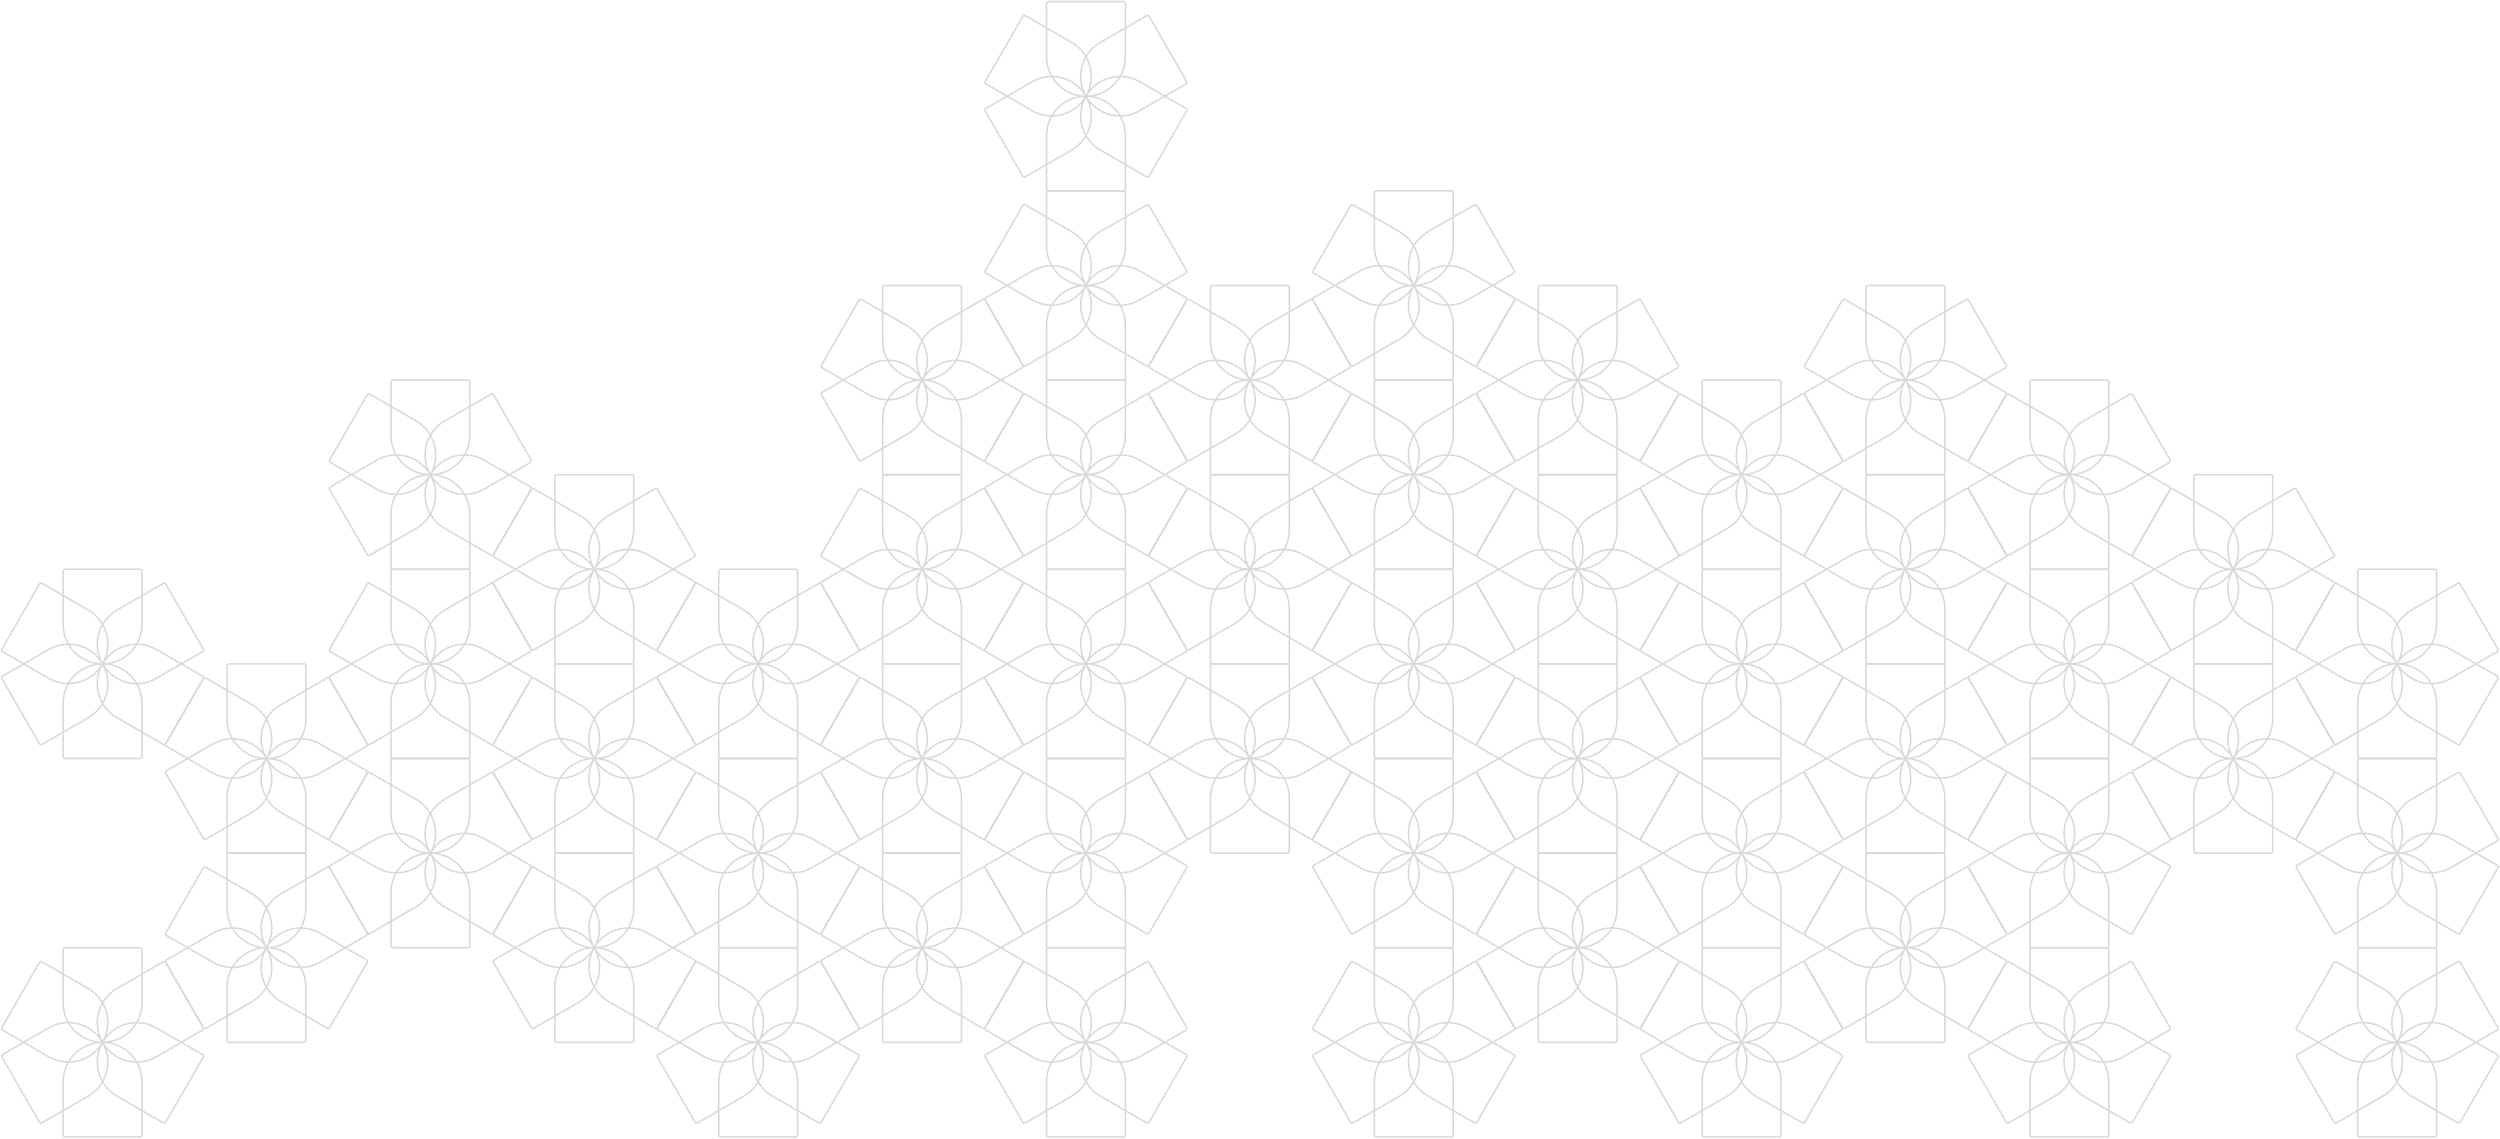 <svg width="1559" height="710" viewBox="0 0 1559 710" fill="none" xmlns="http://www.w3.org/2000/svg">
<path d="M779.422 355C765.845 355 754.838 343.994 754.838 330.417V297.156C754.838 296.518 755.356 296 755.995 296H802.849C803.487 296 804.005 296.518 804.005 297.156V330.417C804.005 343.994 792.999 355 779.422 355ZM779.422 355C792.999 355 804.005 366.006 804.005 379.583L804.005 412.844C804.005 413.482 803.488 414 802.849 414H755.995C755.356 414 754.839 413.482 754.839 412.844L754.839 379.583C754.839 366.006 765.845 355 779.422 355ZM779.422 355C772.633 343.242 776.662 328.207 788.42 321.418L817.224 304.788C817.777 304.469 818.485 304.658 818.804 305.211L842.231 345.788C842.55 346.341 842.361 347.049 841.808 347.368L813.003 363.998C801.245 370.787 786.21 366.758 779.422 355ZM779.422 355C786.21 343.242 801.245 339.213 813.003 346.002L841.808 362.632C842.361 362.951 842.55 363.658 842.231 364.212L818.804 404.788C818.485 405.341 817.777 405.531 817.224 405.212L788.42 388.581C776.662 381.793 772.633 366.758 779.422 355ZM779.422 355C772.633 366.758 757.598 370.787 745.84 363.998L717.036 347.368C716.483 347.049 716.293 346.342 716.612 345.789L740.04 305.212C740.359 304.659 741.066 304.469 741.619 304.789L770.423 321.419C782.181 328.207 786.21 343.242 779.422 355ZM779.421 355C786.209 366.758 782.181 381.793 770.423 388.582L741.618 405.212C741.065 405.531 740.358 405.342 740.039 404.789L716.612 364.212C716.293 363.659 716.482 362.952 717.035 362.632L745.839 346.002C757.598 339.214 772.632 343.242 779.421 355Z" stroke="#D9D9D9"/>
<path d="M779.422 473C765.845 473 754.838 461.994 754.838 448.417V415.156C754.838 414.518 755.356 414 755.995 414H802.849C803.487 414 804.005 414.518 804.005 415.156V448.417C804.005 461.994 792.999 473 779.422 473ZM779.422 473C792.999 473 804.005 484.006 804.005 497.583L804.005 530.844C804.005 531.482 803.488 532 802.849 532H755.995C755.356 532 754.839 531.482 754.839 530.844L754.839 497.583C754.839 484.006 765.845 473 779.422 473ZM779.422 473C772.633 461.242 776.662 446.207 788.42 439.418L817.224 422.788C817.777 422.469 818.485 422.658 818.804 423.211L842.231 463.788C842.55 464.341 842.361 465.049 841.808 465.368L813.003 481.998C801.245 488.787 786.21 484.758 779.422 473ZM779.422 473C786.21 461.242 801.245 457.213 813.003 464.002L841.808 480.632C842.361 480.951 842.55 481.658 842.231 482.212L818.804 522.788C818.485 523.341 817.777 523.531 817.224 523.212L788.42 506.581C776.662 499.793 772.633 484.758 779.422 473ZM779.422 473C772.633 484.758 757.598 488.787 745.84 481.998L717.036 465.368C716.483 465.049 716.293 464.342 716.612 463.789L740.04 423.212C740.359 422.659 741.066 422.469 741.619 422.789L770.423 439.419C782.181 446.207 786.21 461.242 779.422 473ZM779.421 473C786.209 484.758 782.181 499.793 770.423 506.582L741.618 523.212C741.065 523.531 740.358 523.342 740.039 522.789L716.612 482.212C716.293 481.659 716.482 480.952 717.035 480.632L745.839 464.002C757.598 457.214 772.632 461.242 779.421 473Z" stroke="#D9D9D9"/>
<path d="M779.422 237C765.845 237 754.838 225.994 754.838 212.417V179.156C754.838 178.518 755.356 178 755.995 178H802.849C803.487 178 804.005 178.518 804.005 179.156V212.417C804.005 225.994 792.999 237 779.422 237ZM779.422 237C792.999 237 804.005 248.006 804.005 261.583L804.005 294.844C804.005 295.482 803.488 296 802.849 296H755.995C755.356 296 754.839 295.482 754.839 294.844L754.839 261.583C754.839 248.006 765.845 237 779.422 237ZM779.422 237C772.633 225.242 776.662 210.207 788.42 203.418L817.224 186.788C817.777 186.469 818.485 186.658 818.804 187.211L842.231 227.788C842.55 228.341 842.361 229.049 841.808 229.368L813.003 245.998C801.245 252.787 786.21 248.758 779.422 237ZM779.422 237C786.21 225.242 801.245 221.213 813.003 228.002L841.808 244.632C842.361 244.951 842.55 245.658 842.231 246.212L818.804 286.788C818.485 287.341 817.777 287.531 817.224 287.212L788.42 270.581C776.662 263.793 772.633 248.758 779.422 237ZM779.422 237C772.633 248.758 757.598 252.787 745.84 245.998L717.036 229.368C716.483 229.049 716.293 228.342 716.612 227.789L740.04 187.212C740.359 186.659 741.066 186.469 741.619 186.789L770.423 203.419C782.181 210.207 786.21 225.242 779.422 237ZM779.421 237C786.209 248.758 782.181 263.793 770.423 270.582L741.618 287.212C741.065 287.531 740.358 287.342 740.039 286.789L716.612 246.212C716.293 245.659 716.482 244.952 717.035 244.632L745.839 228.002C757.598 221.214 772.632 225.242 779.421 237Z" stroke="#D9D9D9"/>
<path d="M983.834 355C970.257 355 959.251 343.994 959.251 330.417V297.156C959.251 296.518 959.769 296 960.407 296H1007.26C1007.9 296 1008.42 296.518 1008.42 297.156V330.417C1008.42 343.994 997.411 355 983.834 355ZM983.834 355C997.411 355 1008.42 366.006 1008.42 379.583L1008.42 412.844C1008.42 413.482 1007.9 414 1007.26 414H960.408C959.769 414 959.251 413.482 959.251 412.844L959.251 379.583C959.251 366.006 970.257 355 983.834 355ZM983.834 355C977.046 343.242 981.075 328.207 992.833 321.418L1021.64 304.788C1022.19 304.469 1022.9 304.658 1023.22 305.211L1046.64 345.788C1046.96 346.341 1046.77 347.049 1046.22 347.368L1017.42 363.998C1005.66 370.787 990.623 366.758 983.834 355ZM983.834 355C990.623 343.242 1005.66 339.213 1017.42 346.002L1046.22 362.632C1046.77 362.951 1046.96 363.658 1046.64 364.212L1023.22 404.788C1022.9 405.341 1022.19 405.531 1021.64 405.212L992.833 388.581C981.075 381.793 977.046 366.758 983.834 355ZM983.834 355C977.046 366.758 962.011 370.787 950.253 363.998L921.449 347.368C920.896 347.049 920.706 346.342 921.025 345.789L944.452 305.212C944.772 304.659 945.479 304.469 946.032 304.789L974.836 321.419C986.594 328.207 990.623 343.242 983.834 355ZM983.834 355C990.622 366.758 986.594 381.793 974.836 388.582L946.031 405.212C945.478 405.531 944.771 405.342 944.452 404.789L921.025 364.212C920.705 363.659 920.895 362.952 921.448 362.632L950.252 346.002C962.01 339.214 977.045 343.242 983.834 355Z" stroke="#D9D9D9"/>
<path d="M166.171 590.998C152.594 590.998 141.588 579.992 141.588 566.415V533.154C141.588 532.516 142.106 531.998 142.744 531.998H189.598C190.237 531.998 190.755 532.516 190.755 533.154V566.415C190.755 579.992 179.748 590.998 166.171 590.998ZM166.171 590.998C179.748 590.998 190.755 602.005 190.755 615.582L190.755 648.842C190.755 649.481 190.237 649.998 189.599 649.998H142.744C142.106 649.998 141.588 649.481 141.588 648.842L141.588 615.581C141.588 602.004 152.594 590.998 166.171 590.998ZM166.171 590.998C159.383 579.24 163.411 564.205 175.17 557.416L203.974 540.786C204.527 540.467 205.234 540.656 205.553 541.209L228.98 581.786C229.3 582.339 229.11 583.047 228.557 583.366L199.753 599.996C187.995 606.785 172.96 602.756 166.171 590.998ZM166.171 590.998C172.96 579.24 187.995 575.211 199.753 582L228.557 598.63C229.11 598.949 229.3 599.657 228.981 600.21L205.554 640.786C205.234 641.339 204.527 641.529 203.974 641.21L175.17 624.579C163.412 617.791 159.383 602.756 166.171 590.998ZM166.171 590.998C159.383 602.756 144.348 606.785 132.59 599.996L103.785 583.366C103.232 583.047 103.043 582.34 103.362 581.787L126.789 541.21C127.108 540.657 127.816 540.467 128.369 540.787L157.173 557.417C168.931 564.205 172.96 579.24 166.171 590.998ZM166.171 590.998C172.959 602.756 168.93 617.791 157.172 624.58L128.368 641.21C127.815 641.529 127.108 641.34 126.789 640.787L103.361 600.21C103.042 599.657 103.232 598.95 103.785 598.63L132.589 582C144.347 575.212 159.382 579.24 166.171 590.998Z" stroke="#D9D9D9"/>
<path d="M983.834 590.998C970.257 590.998 959.251 579.992 959.251 566.415V533.154C959.251 532.516 959.769 531.998 960.407 531.998H1007.26C1007.9 531.998 1008.42 532.516 1008.42 533.154V566.415C1008.42 579.992 997.411 590.998 983.834 590.998ZM983.834 590.998C997.411 590.998 1008.42 602.005 1008.42 615.582L1008.42 648.842C1008.42 649.481 1007.9 649.998 1007.26 649.998H960.408C959.769 649.998 959.251 649.481 959.251 648.842L959.251 615.581C959.251 602.004 970.257 590.998 983.834 590.998ZM983.834 590.998C977.046 579.24 981.075 564.205 992.833 557.416L1021.64 540.786C1022.19 540.467 1022.9 540.656 1023.22 541.209L1046.64 581.786C1046.96 582.339 1046.77 583.047 1046.22 583.366L1017.42 599.996C1005.66 606.785 990.623 602.756 983.834 590.998ZM983.834 590.998C990.623 579.24 1005.66 575.211 1017.42 582L1046.22 598.63C1046.77 598.949 1046.96 599.657 1046.64 600.21L1023.22 640.786C1022.9 641.339 1022.19 641.529 1021.64 641.21L992.833 624.579C981.075 617.791 977.046 602.756 983.834 590.998ZM983.834 590.998C977.046 602.756 962.011 606.785 950.253 599.996L921.449 583.366C920.896 583.047 920.706 582.34 921.025 581.787L944.452 541.21C944.772 540.657 945.479 540.467 946.032 540.787L974.836 557.417C986.594 564.205 990.623 579.24 983.834 590.998ZM983.834 590.998C990.622 602.756 986.594 617.791 974.836 624.58L946.031 641.21C945.478 641.529 944.771 641.34 944.452 640.787L921.025 600.21C920.705 599.657 920.895 598.95 921.448 598.63L950.252 582C962.01 575.212 977.045 579.24 983.834 590.998Z" stroke="#D9D9D9"/>
<path d="M166.171 473C152.594 473 141.588 461.994 141.588 448.417V415.156C141.588 414.518 142.106 414 142.744 414H189.598C190.237 414 190.755 414.518 190.755 415.156V448.417C190.755 461.994 179.748 473 166.171 473ZM166.171 473C179.748 473 190.755 484.006 190.755 497.583L190.755 530.844C190.755 531.482 190.237 532 189.599 532H142.744C142.106 532 141.588 531.482 141.588 530.844L141.588 497.583C141.588 484.006 152.594 473 166.171 473ZM166.171 473C159.383 461.242 163.411 446.207 175.17 439.418L203.974 422.788C204.527 422.469 205.234 422.658 205.553 423.211L228.98 463.788C229.3 464.341 229.11 465.049 228.557 465.368L199.753 481.998C187.995 488.787 172.96 484.758 166.171 473ZM166.171 473C172.96 461.242 187.995 457.213 199.753 464.002L228.557 480.632C229.11 480.951 229.3 481.658 228.981 482.212L205.554 522.788C205.234 523.341 204.527 523.531 203.974 523.212L175.17 506.581C163.412 499.793 159.383 484.758 166.171 473ZM166.171 473C159.383 484.758 144.348 488.787 132.59 481.998L103.785 465.368C103.232 465.049 103.043 464.342 103.362 463.789L126.789 423.212C127.108 422.659 127.816 422.469 128.369 422.789L157.173 439.419C168.931 446.207 172.96 461.242 166.171 473ZM166.171 473C172.959 484.758 168.93 499.793 157.172 506.582L128.368 523.212C127.815 523.531 127.108 523.342 126.789 522.789L103.361 482.212C103.042 481.659 103.232 480.952 103.785 480.632L132.589 464.002C144.347 457.214 159.382 461.242 166.171 473Z" stroke="#D9D9D9"/>
<path d="M63.965 414C50.388 414 39.382 402.994 39.382 389.417V356.156C39.382 355.518 39.899 355 40.538 355H87.392C88.031 355 88.548 355.518 88.548 356.156V389.417C88.548 402.994 77.542 414 63.965 414ZM63.965 414C77.542 414 88.549 425.006 88.549 438.583L88.549 471.844C88.549 472.482 88.031 473 87.392 473H40.538C39.9 473 39.382 472.482 39.382 471.844L39.382 438.583C39.382 425.006 50.388 414 63.965 414ZM63.965 414C57.176 402.242 61.205 387.207 72.963 380.418L101.768 363.788C102.321 363.469 103.028 363.658 103.347 364.211L126.774 404.788C127.093 405.341 126.904 406.049 126.351 406.368L97.546 422.998C85.788 429.787 70.753 425.758 63.965 414ZM63.965 414C70.753 402.242 85.789 398.213 97.547 405.002L126.351 421.632C126.904 421.951 127.094 422.658 126.774 423.212L103.347 463.788C103.028 464.341 102.321 464.531 101.768 464.212L72.963 447.581C61.205 440.793 57.176 425.758 63.965 414ZM63.965 414C57.176 425.758 42.141 429.787 30.383 422.998L1.579 406.368C1.026 406.049 0.836 405.342 1.156 404.789L24.583 364.212C24.902 363.659 25.609 363.469 26.162 363.789L54.967 380.419C66.725 387.207 70.753 402.242 63.965 414ZM63.964 414C70.753 425.758 66.724 440.793 54.966 447.582L26.162 464.212C25.609 464.531 24.901 464.342 24.582 463.789L1.155 423.212C0.836 422.659 1.025 421.952 1.578 421.632L30.383 405.002C42.141 398.214 57.176 402.242 63.964 414Z" stroke="#D9D9D9"/>
<path d="M983.834 473C970.257 473 959.251 461.994 959.251 448.417V415.156C959.251 414.518 959.769 414 960.407 414H1007.26C1007.9 414 1008.42 414.518 1008.42 415.156V448.417C1008.42 461.994 997.411 473 983.834 473ZM983.834 473C997.411 473 1008.42 484.006 1008.42 497.583L1008.42 530.844C1008.42 531.482 1007.9 532 1007.26 532H960.408C959.769 532 959.251 531.482 959.251 530.844L959.251 497.583C959.251 484.006 970.257 473 983.834 473ZM983.834 473C977.046 461.242 981.075 446.207 992.833 439.418L1021.64 422.788C1022.19 422.469 1022.9 422.658 1023.22 423.211L1046.64 463.788C1046.96 464.341 1046.77 465.049 1046.22 465.368L1017.42 481.998C1005.66 488.787 990.623 484.758 983.834 473ZM983.834 473C990.623 461.242 1005.66 457.213 1017.42 464.002L1046.22 480.632C1046.77 480.951 1046.96 481.658 1046.64 482.212L1023.22 522.788C1022.9 523.341 1022.19 523.531 1021.64 523.212L992.833 506.581C981.075 499.793 977.046 484.758 983.834 473ZM983.834 473C977.046 484.758 962.011 488.787 950.253 481.998L921.449 465.368C920.896 465.049 920.706 464.342 921.025 463.789L944.452 423.212C944.772 422.659 945.479 422.469 946.032 422.789L974.836 439.419C986.594 446.207 990.623 461.242 983.834 473ZM983.834 473C990.622 484.758 986.594 499.793 974.836 506.582L946.031 523.212C945.478 523.531 944.771 523.342 944.452 522.789L921.025 482.212C920.705 481.659 920.895 480.952 921.448 480.632L950.252 464.002C962.01 457.214 977.045 461.242 983.834 473Z" stroke="#D9D9D9"/>
<path d="M983.834 237C970.257 237 959.251 225.994 959.251 212.417V179.156C959.251 178.518 959.769 178 960.407 178H1007.26C1007.9 178 1008.42 178.518 1008.42 179.156V212.417C1008.42 225.994 997.411 237 983.834 237ZM983.834 237C997.411 237 1008.42 248.006 1008.42 261.583L1008.42 294.844C1008.42 295.482 1007.9 296 1007.26 296H960.408C959.769 296 959.251 295.482 959.251 294.844L959.251 261.583C959.251 248.006 970.257 237 983.834 237ZM983.834 237C977.046 225.242 981.075 210.207 992.833 203.418L1021.64 186.788C1022.19 186.469 1022.9 186.658 1023.22 187.211L1046.64 227.788C1046.96 228.341 1046.77 229.049 1046.22 229.368L1017.42 245.998C1005.66 252.787 990.623 248.758 983.834 237ZM983.834 237C990.623 225.242 1005.66 221.213 1017.42 228.002L1046.22 244.632C1046.77 244.951 1046.96 245.658 1046.64 246.212L1023.22 286.788C1022.9 287.341 1022.19 287.531 1021.64 287.212L992.833 270.581C981.075 263.793 977.046 248.758 983.834 237ZM983.834 237C977.046 248.758 962.011 252.787 950.253 245.998L921.449 229.368C920.896 229.049 920.706 228.342 921.025 227.789L944.452 187.212C944.772 186.659 945.479 186.469 946.032 186.789L974.836 203.419C986.594 210.207 990.623 225.242 983.834 237ZM983.834 237C990.622 248.758 986.594 263.793 974.836 270.582L946.031 287.212C945.478 287.531 944.771 287.342 944.452 286.789L921.025 246.212C920.705 245.659 920.895 244.952 921.448 244.632L950.252 228.002C962.01 221.214 977.045 225.242 983.834 237Z" stroke="#D9D9D9"/>
<path d="M370.588 355C357.011 355 346.005 343.994 346.005 330.417V297.156C346.005 296.518 346.522 296 347.161 296H394.015C394.654 296 395.171 296.518 395.171 297.156V330.417C395.171 343.994 384.165 355 370.588 355ZM370.588 355C384.165 355 395.172 366.006 395.172 379.583L395.172 412.844C395.172 413.482 394.654 414 394.015 414H347.161C346.523 414 346.005 413.482 346.005 412.844L346.005 379.583C346.005 366.006 357.011 355 370.588 355ZM370.588 355C363.8 343.242 367.828 328.207 379.586 321.418L408.391 304.788C408.944 304.469 409.651 304.658 409.97 305.211L433.397 345.788C433.717 346.341 433.527 347.049 432.974 347.368L404.17 363.998C392.412 370.787 377.377 366.758 370.588 355ZM370.588 355C377.377 343.242 392.412 339.213 404.17 346.002L432.974 362.632C433.527 362.951 433.717 363.658 433.397 364.212L409.97 404.788C409.651 405.341 408.944 405.531 408.391 405.212L379.586 388.581C367.828 381.793 363.8 366.758 370.588 355ZM370.588 355C363.8 366.758 348.764 370.787 337.006 363.998L308.202 347.368C307.649 347.049 307.46 346.342 307.779 345.789L331.206 305.212C331.525 304.659 332.232 304.469 332.785 304.789L361.59 321.419C373.348 328.207 377.377 343.242 370.588 355ZM370.587 355C377.376 366.758 373.347 381.793 361.589 388.582L332.785 405.212C332.232 405.531 331.525 405.342 331.205 404.789L307.778 364.212C307.459 363.659 307.648 362.952 308.202 362.632L337.006 346.002C348.764 339.214 363.799 343.242 370.587 355Z" stroke="#D9D9D9"/>
<path d="M1188.25 355C1174.67 355 1163.67 343.994 1163.67 330.417V297.156C1163.67 296.518 1164.18 296 1164.82 296H1211.68C1212.31 296 1212.83 296.518 1212.83 297.156V330.417C1212.83 343.994 1201.83 355 1188.25 355ZM1188.25 355C1201.83 355 1212.83 366.006 1212.83 379.583L1212.83 412.844C1212.83 413.482 1212.32 414 1211.68 414H1164.82C1164.18 414 1163.67 413.482 1163.67 412.844L1163.67 379.583C1163.67 366.006 1174.67 355 1188.25 355ZM1188.25 355C1181.46 343.242 1185.49 328.207 1197.25 321.418L1226.05 304.788C1226.6 304.469 1227.31 304.658 1227.63 305.211L1251.06 345.788C1251.38 346.341 1251.19 347.049 1250.64 347.368L1221.83 363.998C1210.07 370.787 1195.04 366.758 1188.25 355ZM1188.25 355C1195.04 343.242 1210.07 339.213 1221.83 346.002L1250.64 362.632C1251.19 362.951 1251.38 363.658 1251.06 364.212L1227.63 404.788C1227.31 405.341 1226.6 405.531 1226.05 405.212L1197.25 388.581C1185.49 381.793 1181.46 366.758 1188.25 355ZM1188.25 355C1181.46 366.758 1166.43 370.787 1154.67 363.998L1125.86 347.368C1125.31 347.049 1125.12 346.342 1125.44 345.789L1148.87 305.212C1149.19 304.659 1149.89 304.469 1150.45 304.789L1179.25 321.419C1191.01 328.207 1195.04 343.242 1188.25 355ZM1188.25 355C1195.04 366.758 1191.01 381.793 1179.25 388.582L1150.45 405.212C1149.89 405.531 1149.19 405.342 1148.87 404.789L1125.44 364.212C1125.12 363.659 1125.31 362.952 1125.86 362.632L1154.67 346.002C1166.43 339.214 1181.46 343.242 1188.25 355Z" stroke="#D9D9D9"/>
<path d="M370.588 590.998C357.011 590.998 346.005 579.992 346.005 566.415V533.154C346.005 532.516 346.522 531.998 347.161 531.998H394.015C394.654 531.998 395.171 532.516 395.171 533.154V566.415C395.171 579.992 384.165 590.998 370.588 590.998ZM370.588 590.998C384.165 590.998 395.172 602.005 395.172 615.582L395.172 648.842C395.172 649.481 394.654 649.998 394.015 649.998H347.161C346.523 649.998 346.005 649.481 346.005 648.842L346.005 615.581C346.005 602.004 357.011 590.998 370.588 590.998ZM370.588 590.998C363.8 579.24 367.828 564.205 379.586 557.416L408.391 540.786C408.944 540.467 409.651 540.656 409.97 541.209L433.397 581.786C433.717 582.339 433.527 583.047 432.974 583.366L404.17 599.996C392.412 606.785 377.377 602.756 370.588 590.998ZM370.588 590.998C377.377 579.24 392.412 575.211 404.17 582L432.974 598.63C433.527 598.949 433.717 599.657 433.397 600.21L409.97 640.786C409.651 641.339 408.944 641.529 408.391 641.21L379.586 624.579C367.828 617.791 363.8 602.756 370.588 590.998ZM370.588 590.998C363.8 602.756 348.764 606.785 337.006 599.996L308.202 583.366C307.649 583.047 307.46 582.34 307.779 581.787L331.206 541.21C331.525 540.657 332.232 540.467 332.785 540.787L361.59 557.417C373.348 564.205 377.377 579.24 370.588 590.998ZM370.587 590.998C377.376 602.756 373.347 617.791 361.589 624.58L332.785 641.21C332.232 641.529 331.525 641.34 331.205 640.787L307.778 600.21C307.459 599.657 307.648 598.95 308.202 598.63L337.006 582C348.764 575.212 363.799 579.24 370.587 590.998Z" stroke="#D9D9D9"/>
<path d="M1188.25 590.998C1174.67 590.998 1163.67 579.992 1163.67 566.415V533.154C1163.67 532.516 1164.18 531.998 1164.82 531.998H1211.68C1212.31 531.998 1212.83 532.516 1212.83 533.154V566.415C1212.83 579.992 1201.83 590.998 1188.25 590.998ZM1188.25 590.998C1201.83 590.998 1212.83 602.005 1212.83 615.582L1212.83 648.842C1212.83 649.481 1212.32 649.998 1211.68 649.998H1164.82C1164.18 649.998 1163.67 649.481 1163.67 648.842L1163.67 615.581C1163.67 602.004 1174.67 590.998 1188.25 590.998ZM1188.25 590.998C1181.46 579.24 1185.49 564.205 1197.25 557.416L1226.05 540.786C1226.6 540.467 1227.31 540.656 1227.63 541.209L1251.06 581.786C1251.38 582.339 1251.19 583.047 1250.64 583.366L1221.83 599.996C1210.07 606.785 1195.04 602.756 1188.25 590.998ZM1188.25 590.998C1195.04 579.24 1210.07 575.211 1221.83 582L1250.64 598.63C1251.19 598.949 1251.38 599.657 1251.06 600.21L1227.63 640.786C1227.31 641.339 1226.6 641.529 1226.05 641.21L1197.25 624.579C1185.49 617.791 1181.46 602.756 1188.25 590.998ZM1188.25 590.998C1181.46 602.756 1166.43 606.785 1154.67 599.996L1125.86 583.366C1125.31 583.047 1125.12 582.34 1125.44 581.787L1148.87 541.21C1149.19 540.657 1149.89 540.467 1150.45 540.787L1179.25 557.417C1191.01 564.205 1195.04 579.24 1188.25 590.998ZM1188.25 590.998C1195.04 602.756 1191.01 617.791 1179.25 624.58L1150.45 641.21C1149.89 641.529 1149.19 641.34 1148.87 640.787L1125.44 600.21C1125.12 599.657 1125.31 598.95 1125.86 598.63L1154.67 582C1166.43 575.212 1181.46 579.24 1188.25 590.998Z" stroke="#D9D9D9"/>
<path d="M370.588 473C357.011 473 346.005 461.994 346.005 448.417V415.156C346.005 414.518 346.522 414 347.161 414H394.015C394.654 414 395.171 414.518 395.171 415.156V448.417C395.171 461.994 384.165 473 370.588 473ZM370.588 473C384.165 473 395.172 484.006 395.172 497.583L395.172 530.844C395.172 531.482 394.654 532 394.015 532H347.161C346.523 532 346.005 531.482 346.005 530.844L346.005 497.583C346.005 484.006 357.011 473 370.588 473ZM370.588 473C363.8 461.242 367.828 446.207 379.586 439.418L408.391 422.788C408.944 422.469 409.651 422.658 409.97 423.211L433.397 463.788C433.717 464.341 433.527 465.049 432.974 465.368L404.17 481.998C392.412 488.787 377.377 484.758 370.588 473ZM370.588 473C377.377 461.242 392.412 457.213 404.17 464.002L432.974 480.632C433.527 480.951 433.717 481.658 433.397 482.212L409.97 522.788C409.651 523.341 408.944 523.531 408.391 523.212L379.586 506.581C367.828 499.793 363.8 484.758 370.588 473ZM370.588 473C363.8 484.758 348.764 488.787 337.006 481.998L308.202 465.368C307.649 465.049 307.46 464.342 307.779 463.789L331.206 423.212C331.525 422.659 332.232 422.469 332.785 422.789L361.59 439.419C373.348 446.207 377.377 461.242 370.588 473ZM370.587 473C377.376 484.758 373.347 499.793 361.589 506.582L332.785 523.212C332.232 523.531 331.525 523.342 331.205 522.789L307.778 482.212C307.459 481.659 307.648 480.952 308.202 480.632L337.006 464.002C348.764 457.214 363.799 461.242 370.587 473Z" stroke="#D9D9D9"/>
<path d="M1188.25 473C1174.67 473 1163.67 461.994 1163.67 448.417V415.156C1163.67 414.518 1164.18 414 1164.82 414H1211.68C1212.31 414 1212.83 414.518 1212.83 415.156V448.417C1212.83 461.994 1201.83 473 1188.25 473ZM1188.25 473C1201.83 473 1212.83 484.006 1212.83 497.583L1212.83 530.844C1212.83 531.482 1212.32 532 1211.68 532H1164.82C1164.18 532 1163.67 531.482 1163.67 530.844L1163.67 497.583C1163.67 484.006 1174.67 473 1188.25 473ZM1188.25 473C1181.46 461.242 1185.49 446.207 1197.25 439.418L1226.05 422.788C1226.6 422.469 1227.31 422.658 1227.63 423.211L1251.06 463.788C1251.38 464.341 1251.19 465.049 1250.64 465.368L1221.83 481.998C1210.07 488.787 1195.04 484.758 1188.25 473ZM1188.25 473C1195.04 461.242 1210.07 457.213 1221.83 464.002L1250.64 480.632C1251.19 480.951 1251.38 481.658 1251.06 482.212L1227.63 522.788C1227.31 523.341 1226.6 523.531 1226.05 523.212L1197.25 506.581C1185.49 499.793 1181.46 484.758 1188.25 473ZM1188.25 473C1181.46 484.758 1166.43 488.787 1154.67 481.998L1125.86 465.368C1125.31 465.049 1125.12 464.342 1125.44 463.789L1148.87 423.212C1149.19 422.659 1149.89 422.469 1150.45 422.789L1179.25 439.419C1191.01 446.207 1195.04 461.242 1188.25 473ZM1188.25 473C1195.04 484.758 1191.01 499.793 1179.25 506.582L1150.45 523.212C1149.89 523.531 1149.19 523.342 1148.87 522.789L1125.44 482.212C1125.12 481.659 1125.31 480.952 1125.86 480.632L1154.67 464.002C1166.43 457.214 1181.46 461.242 1188.25 473Z" stroke="#D9D9D9"/>
<path d="M1188.25 237C1174.67 237 1163.67 225.994 1163.67 212.417V179.156C1163.67 178.518 1164.18 178 1164.82 178H1211.68C1212.31 178 1212.83 178.518 1212.83 179.156V212.417C1212.83 225.994 1201.83 237 1188.25 237ZM1188.25 237C1201.83 237 1212.83 248.006 1212.83 261.583L1212.83 294.844C1212.83 295.482 1212.32 296 1211.68 296H1164.82C1164.18 296 1163.67 295.482 1163.67 294.844L1163.67 261.583C1163.67 248.006 1174.67 237 1188.25 237ZM1188.25 237C1181.46 225.242 1185.49 210.207 1197.25 203.418L1226.05 186.788C1226.6 186.469 1227.31 186.658 1227.63 187.211L1251.06 227.788C1251.38 228.341 1251.19 229.049 1250.64 229.368L1221.83 245.998C1210.07 252.787 1195.04 248.758 1188.25 237ZM1188.25 237C1195.04 225.242 1210.07 221.213 1221.83 228.002L1250.64 244.632C1251.19 244.951 1251.38 245.658 1251.06 246.212L1227.63 286.788C1227.31 287.341 1226.6 287.531 1226.05 287.212L1197.25 270.581C1185.49 263.793 1181.46 248.758 1188.25 237ZM1188.25 237C1181.46 248.758 1166.43 252.787 1154.67 245.998L1125.86 229.368C1125.31 229.049 1125.12 228.342 1125.44 227.789L1148.87 187.212C1149.19 186.659 1149.89 186.469 1150.45 186.789L1179.25 203.419C1191.01 210.207 1195.04 225.242 1188.25 237ZM1188.25 237C1195.04 248.758 1191.01 263.793 1179.25 270.582L1150.45 287.212C1149.89 287.531 1149.19 287.342 1148.87 286.789L1125.44 246.212C1125.12 245.659 1125.31 244.952 1125.86 244.632L1154.67 228.002C1166.43 221.214 1181.46 225.242 1188.25 237Z" stroke="#D9D9D9"/>
<path d="M575.001 355C561.424 355 550.417 343.994 550.417 330.417V297.156C550.417 296.518 550.935 296 551.574 296H598.428C599.066 296 599.584 296.518 599.584 297.156V330.417C599.584 343.994 588.578 355 575.001 355ZM575.001 355C588.578 355 599.584 366.006 599.584 379.583L599.584 412.844C599.584 413.482 599.067 414 598.428 414H551.574C550.935 414 550.418 413.482 550.418 412.844L550.418 379.583C550.418 366.006 561.424 355 575.001 355ZM575.001 355C568.212 343.242 572.241 328.207 583.999 321.418L612.803 304.788C613.356 304.469 614.064 304.658 614.383 305.211L637.81 345.788C638.129 346.341 637.94 347.049 637.387 347.368L608.582 363.998C596.824 370.787 581.789 366.758 575.001 355ZM575.001 355C581.789 343.242 596.825 339.213 608.583 346.002L637.387 362.632C637.94 362.951 638.129 363.658 637.81 364.212L614.383 404.788C614.064 405.341 613.357 405.531 612.804 405.212L583.999 388.581C572.241 381.793 568.212 366.758 575.001 355ZM575.001 355C568.212 366.758 553.177 370.787 541.419 363.998L512.615 347.368C512.062 347.049 511.872 346.342 512.192 345.789L535.619 305.212C535.938 304.659 536.645 304.469 537.198 304.789L566.003 321.419C577.761 328.207 581.789 343.242 575.001 355ZM575 355C581.789 366.758 577.76 381.793 566.002 388.582L537.198 405.212C536.645 405.531 535.937 405.342 535.618 404.789L512.191 364.212C511.872 363.659 512.061 362.952 512.614 362.632L541.419 346.002C553.177 339.214 568.212 343.242 575 355Z" stroke="#D9D9D9"/>
<path d="M1392.66 355C1379.08 355 1368.08 343.994 1368.08 330.417V297.156C1368.08 296.518 1368.6 296 1369.23 296H1416.09C1416.73 296 1417.25 296.518 1417.25 297.156V330.417C1417.25 343.994 1406.24 355 1392.66 355ZM1392.66 355C1406.24 355 1417.25 366.006 1417.25 379.583L1417.25 412.844C1417.25 413.482 1416.73 414 1416.09 414H1369.24C1368.6 414 1368.08 413.482 1368.08 412.844L1368.08 379.583C1368.08 366.006 1379.08 355 1392.66 355ZM1392.66 355C1385.87 343.242 1389.9 328.207 1401.66 321.418L1430.46 304.788C1431.02 304.469 1431.72 304.658 1432.04 305.211L1455.47 345.788C1455.79 346.341 1455.6 347.049 1455.05 347.368L1426.24 363.998C1414.49 370.787 1399.45 366.758 1392.66 355ZM1392.66 355C1399.45 343.242 1414.49 339.213 1426.24 346.002L1455.05 362.632C1455.6 362.951 1455.79 363.658 1455.47 364.212L1432.04 404.788C1431.72 405.341 1431.02 405.531 1430.46 405.212L1401.66 388.581C1389.9 381.793 1385.87 366.758 1392.66 355ZM1392.66 355C1385.87 366.758 1370.84 370.787 1359.08 363.998L1330.28 347.368C1329.72 347.049 1329.53 346.342 1329.85 345.789L1353.28 305.212C1353.6 304.659 1354.31 304.469 1354.86 304.789L1383.66 321.419C1395.42 328.207 1399.45 343.242 1392.66 355ZM1392.66 355C1399.45 366.758 1395.42 381.793 1383.66 388.582L1354.86 405.212C1354.31 405.531 1353.6 405.342 1353.28 404.789L1329.85 364.212C1329.53 363.659 1329.72 362.952 1330.28 362.632L1359.08 346.002C1370.84 339.214 1385.87 343.242 1392.66 355Z" stroke="#D9D9D9"/>
<path d="M575.001 590.998C561.424 590.998 550.417 579.992 550.417 566.415V533.154C550.417 532.516 550.935 531.998 551.574 531.998H598.428C599.066 531.998 599.584 532.516 599.584 533.154V566.415C599.584 579.992 588.578 590.998 575.001 590.998ZM575.001 590.998C588.578 590.998 599.584 602.005 599.584 615.582L599.584 648.842C599.584 649.481 599.067 649.998 598.428 649.998H551.574C550.935 649.998 550.418 649.481 550.418 648.842L550.418 615.581C550.418 602.004 561.424 590.998 575.001 590.998ZM575.001 590.998C568.212 579.24 572.241 564.205 583.999 557.416L612.803 540.786C613.356 540.467 614.064 540.656 614.383 541.209L637.81 581.786C638.129 582.339 637.94 583.047 637.387 583.366L608.582 599.996C596.824 606.785 581.789 602.756 575.001 590.998ZM575.001 590.998C581.789 579.24 596.825 575.211 608.583 582L637.387 598.63C637.94 598.949 638.129 599.657 637.81 600.21L614.383 640.786C614.064 641.339 613.357 641.529 612.804 641.21L583.999 624.579C572.241 617.791 568.212 602.756 575.001 590.998ZM575.001 590.998C568.212 602.756 553.177 606.785 541.419 599.996L512.615 583.366C512.062 583.047 511.872 582.34 512.192 581.787L535.619 541.21C535.938 540.657 536.645 540.467 537.198 540.787L566.003 557.417C577.761 564.205 581.789 579.24 575.001 590.998ZM575 590.998C581.789 602.756 577.76 617.791 566.002 624.58L537.198 641.21C536.645 641.529 535.937 641.34 535.618 640.787L512.191 600.21C511.872 599.657 512.061 598.95 512.614 598.63L541.419 582C553.177 575.212 568.212 579.24 575 590.998Z" stroke="#D9D9D9"/>
<path d="M575.001 473C561.424 473 550.417 461.994 550.417 448.417V415.156C550.417 414.518 550.935 414 551.574 414H598.428C599.066 414 599.584 414.518 599.584 415.156V448.417C599.584 461.994 588.578 473 575.001 473ZM575.001 473C588.578 473 599.584 484.006 599.584 497.583L599.584 530.844C599.584 531.482 599.067 532 598.428 532H551.574C550.935 532 550.418 531.482 550.418 530.844L550.418 497.583C550.418 484.006 561.424 473 575.001 473ZM575.001 473C568.212 461.242 572.241 446.207 583.999 439.418L612.803 422.788C613.356 422.469 614.064 422.658 614.383 423.211L637.81 463.788C638.129 464.341 637.94 465.049 637.387 465.368L608.582 481.998C596.824 488.787 581.789 484.758 575.001 473ZM575.001 473C581.789 461.242 596.825 457.213 608.583 464.002L637.387 480.632C637.94 480.951 638.129 481.658 637.81 482.212L614.383 522.788C614.064 523.341 613.357 523.531 612.804 523.212L583.999 506.581C572.241 499.793 568.212 484.758 575.001 473ZM575.001 473C568.212 484.758 553.177 488.787 541.419 481.998L512.615 465.368C512.062 465.049 511.872 464.342 512.192 463.789L535.619 423.212C535.938 422.659 536.645 422.469 537.198 422.789L566.003 439.419C577.761 446.207 581.789 461.242 575.001 473ZM575 473C581.789 484.758 577.76 499.793 566.002 506.582L537.198 523.212C536.645 523.531 535.937 523.342 535.618 522.789L512.191 482.212C511.872 481.659 512.061 480.952 512.614 480.632L541.419 464.002C553.177 457.214 568.212 461.242 575 473Z" stroke="#D9D9D9"/>
<path d="M1392.66 473C1379.08 473 1368.08 461.994 1368.08 448.417V415.156C1368.08 414.518 1368.6 414 1369.23 414H1416.09C1416.73 414 1417.25 414.518 1417.25 415.156V448.417C1417.25 461.994 1406.24 473 1392.66 473ZM1392.66 473C1406.24 473 1417.25 484.006 1417.25 497.583L1417.25 530.844C1417.25 531.482 1416.73 532 1416.09 532H1369.24C1368.6 532 1368.08 531.482 1368.08 530.844L1368.08 497.583C1368.08 484.006 1379.08 473 1392.66 473ZM1392.66 473C1385.87 461.242 1389.9 446.207 1401.66 439.418L1430.46 422.788C1431.02 422.469 1431.72 422.658 1432.04 423.211L1455.47 463.788C1455.79 464.341 1455.6 465.049 1455.05 465.368L1426.24 481.998C1414.49 488.787 1399.45 484.758 1392.66 473ZM1392.66 473C1399.45 461.242 1414.49 457.213 1426.24 464.002L1455.05 480.632C1455.6 480.951 1455.79 481.658 1455.47 482.212L1432.04 522.788C1431.72 523.341 1431.02 523.531 1430.46 523.212L1401.66 506.581C1389.9 499.793 1385.87 484.758 1392.66 473ZM1392.66 473C1385.87 484.758 1370.84 488.787 1359.08 481.998L1330.28 465.368C1329.72 465.049 1329.53 464.342 1329.85 463.789L1353.28 423.212C1353.6 422.659 1354.31 422.469 1354.86 422.789L1383.66 439.419C1395.42 446.207 1399.45 461.242 1392.66 473ZM1392.66 473C1399.45 484.758 1395.42 499.793 1383.66 506.582L1354.86 523.212C1354.31 523.531 1353.6 523.342 1353.28 522.789L1329.85 482.212C1329.53 481.659 1329.72 480.952 1330.28 480.632L1359.08 464.002C1370.84 457.214 1385.87 461.242 1392.66 473Z" stroke="#D9D9D9"/>
<path d="M575.001 237C561.424 237 550.417 225.994 550.417 212.417V179.156C550.417 178.518 550.935 178 551.574 178H598.428C599.066 178 599.584 178.518 599.584 179.156V212.417C599.584 225.994 588.578 237 575.001 237ZM575.001 237C588.578 237 599.584 248.006 599.584 261.583L599.584 294.844C599.584 295.482 599.067 296 598.428 296H551.574C550.935 296 550.418 295.482 550.418 294.844L550.418 261.583C550.418 248.006 561.424 237 575.001 237ZM575.001 237C568.212 225.242 572.241 210.207 583.999 203.418L612.803 186.788C613.356 186.469 614.064 186.658 614.383 187.211L637.81 227.788C638.129 228.341 637.94 229.049 637.387 229.368L608.582 245.998C596.824 252.787 581.789 248.758 575.001 237ZM575.001 237C581.789 225.242 596.825 221.213 608.583 228.002L637.387 244.632C637.94 244.951 638.129 245.658 637.81 246.212L614.383 286.788C614.064 287.341 613.357 287.531 612.804 287.212L583.999 270.581C572.241 263.793 568.212 248.758 575.001 237ZM575.001 237C568.212 248.758 553.177 252.787 541.419 245.998L512.615 229.368C512.062 229.049 511.872 228.342 512.192 227.789L535.619 187.212C535.938 186.659 536.645 186.469 537.198 186.789L566.003 203.419C577.761 210.207 581.789 225.242 575.001 237ZM575 237C581.789 248.758 577.76 263.793 566.002 270.582L537.198 287.212C536.645 287.531 535.937 287.342 535.618 286.789L512.191 246.212C511.872 245.659 512.061 244.952 512.614 244.632L541.419 228.002C553.177 221.214 568.212 225.242 575 237Z" stroke="#D9D9D9"/>
<path d="M881.628 296C868.051 296 857.045 284.994 857.045 271.417V238.156C857.045 237.518 857.562 237 858.201 237H905.055C905.694 237 906.211 237.518 906.211 238.156V271.417C906.211 284.994 895.205 296 881.628 296ZM881.628 296C895.205 296 906.212 307.006 906.212 320.583L906.212 353.844C906.212 354.482 905.694 355 905.055 355H858.201C857.563 355 857.045 354.482 857.045 353.844L857.045 320.583C857.045 307.006 868.051 296 881.628 296ZM881.628 296C874.839 284.242 878.868 269.207 890.626 262.418L919.431 245.788C919.984 245.469 920.691 245.658 921.01 246.211L944.437 286.788C944.756 287.341 944.567 288.049 944.014 288.368L915.21 304.998C903.452 311.787 888.416 307.758 881.628 296ZM881.628 296C888.416 284.242 903.452 280.213 915.21 287.002L944.014 303.632C944.567 303.951 944.757 304.658 944.437 305.212L921.01 345.788C920.691 346.341 919.984 346.531 919.431 346.212L890.626 329.581C878.868 322.793 874.839 307.758 881.628 296ZM881.628 296C874.839 307.758 859.804 311.787 848.046 304.998L819.242 288.368C818.689 288.049 818.499 287.342 818.819 286.789L842.246 246.212C842.565 245.659 843.272 245.469 843.825 245.789L872.63 262.419C884.388 269.207 888.416 284.242 881.628 296ZM881.627 296C888.416 307.758 884.387 322.793 872.629 329.582L843.825 346.212C843.272 346.531 842.565 346.342 842.245 345.789L818.818 305.212C818.499 304.659 818.688 303.952 819.241 303.632L848.046 287.002C859.804 280.214 874.839 284.242 881.627 296Z" stroke="#D9D9D9"/>
<path d="M881.628 532C868.051 532 857.045 520.994 857.045 507.417V474.156C857.045 473.518 857.562 473 858.201 473H905.055C905.694 473 906.211 473.518 906.211 474.156V507.417C906.211 520.994 895.205 532 881.628 532ZM881.628 532C895.205 532 906.212 543.006 906.212 556.583L906.212 589.844C906.212 590.482 905.694 591 905.055 591H858.201C857.563 591 857.045 590.482 857.045 589.844L857.045 556.583C857.045 543.006 868.051 532 881.628 532ZM881.628 532C874.839 520.242 878.868 505.207 890.626 498.418L919.431 481.788C919.984 481.469 920.691 481.658 921.01 482.211L944.437 522.788C944.756 523.341 944.567 524.049 944.014 524.368L915.21 540.998C903.452 547.787 888.416 543.758 881.628 532ZM881.628 532C888.416 520.242 903.452 516.213 915.21 523.002L944.014 539.632C944.567 539.951 944.757 540.658 944.437 541.212L921.01 581.788C920.691 582.341 919.984 582.531 919.431 582.212L890.626 565.581C878.868 558.793 874.839 543.758 881.628 532ZM881.628 532C874.839 543.758 859.804 547.787 848.046 540.998L819.242 524.368C818.689 524.049 818.499 523.342 818.819 522.789L842.246 482.212C842.565 481.659 843.272 481.469 843.825 481.789L872.63 498.419C884.388 505.207 888.416 520.242 881.628 532ZM881.627 532C888.416 543.758 884.387 558.793 872.629 565.582L843.825 582.212C843.272 582.531 842.565 582.342 842.245 581.789L818.818 541.212C818.499 540.659 818.688 539.952 819.241 539.632L848.046 523.002C859.804 516.214 874.839 520.242 881.627 532Z" stroke="#D9D9D9"/>
<path d="M881.628 414C868.051 414 857.045 402.994 857.045 389.417V356.156C857.045 355.518 857.562 355 858.201 355H905.055C905.694 355 906.211 355.518 906.211 356.156V389.417C906.211 402.994 895.205 414 881.628 414ZM881.628 414C895.205 414 906.212 425.006 906.212 438.583L906.212 471.844C906.212 472.482 905.694 473 905.055 473H858.201C857.563 473 857.045 472.482 857.045 471.844L857.045 438.583C857.045 425.006 868.051 414 881.628 414ZM881.628 414C874.839 402.242 878.868 387.207 890.626 380.418L919.431 363.788C919.984 363.469 920.691 363.658 921.01 364.211L944.437 404.788C944.756 405.341 944.567 406.049 944.014 406.368L915.21 422.998C903.452 429.787 888.416 425.758 881.628 414ZM881.628 414C888.416 402.242 903.452 398.213 915.21 405.002L944.014 421.632C944.567 421.951 944.757 422.658 944.437 423.212L921.01 463.788C920.691 464.341 919.984 464.531 919.431 464.212L890.626 447.581C878.868 440.793 874.839 425.758 881.628 414ZM881.628 414C874.839 425.758 859.804 429.787 848.046 422.998L819.242 406.368C818.689 406.049 818.499 405.342 818.819 404.789L842.246 364.212C842.565 363.659 843.272 363.469 843.825 363.789L872.63 380.419C884.388 387.207 888.416 402.242 881.628 414ZM881.627 414C888.416 425.758 884.387 440.793 872.629 447.582L843.825 464.212C843.272 464.531 842.565 464.342 842.245 463.789L818.818 423.212C818.499 422.659 818.688 421.952 819.241 421.632L848.046 405.002C859.804 398.214 874.839 402.242 881.627 414Z" stroke="#D9D9D9"/>
<path d="M881.628 178C868.051 178 857.045 166.994 857.045 153.417V120.156C857.045 119.518 857.562 119 858.201 119H905.055C905.694 119 906.211 119.518 906.211 120.156V153.417C906.211 166.994 895.205 178 881.628 178ZM881.628 178C895.205 178 906.212 189.006 906.212 202.583L906.212 235.844C906.212 236.482 905.694 237 905.055 237H858.201C857.563 237 857.045 236.482 857.045 235.844L857.045 202.583C857.045 189.006 868.051 178 881.628 178ZM881.628 178C874.839 166.242 878.868 151.207 890.626 144.418L919.431 127.788C919.984 127.469 920.691 127.658 921.01 128.211L944.437 168.788C944.756 169.341 944.567 170.049 944.014 170.368L915.21 186.998C903.452 193.787 888.416 189.758 881.628 178ZM881.628 178C888.416 166.242 903.452 162.213 915.21 169.002L944.014 185.632C944.567 185.951 944.757 186.658 944.437 187.212L921.01 227.788C920.691 228.341 919.984 228.531 919.431 228.212L890.626 211.581C878.868 204.793 874.839 189.758 881.628 178ZM881.628 178C874.839 189.758 859.804 193.787 848.046 186.998L819.242 170.368C818.689 170.049 818.499 169.342 818.819 168.789L842.246 128.212C842.565 127.659 843.272 127.469 843.825 127.789L872.63 144.419C884.388 151.207 888.416 166.242 881.628 178ZM881.627 178C888.416 189.758 884.387 204.793 872.629 211.582L843.825 228.212C843.272 228.531 842.565 228.342 842.245 227.789L818.818 187.212C818.499 186.659 818.688 185.952 819.241 185.632L848.046 169.002C859.804 162.214 874.839 166.242 881.627 178Z" stroke="#D9D9D9"/>
<path d="M63.965 650C50.388 650 39.382 638.994 39.382 625.417V592.156C39.382 591.518 39.899 591 40.538 591H87.392C88.031 591 88.548 591.518 88.548 592.156V625.417C88.548 638.994 77.542 650 63.965 650ZM63.965 650C77.542 650 88.549 661.006 88.549 674.583L88.549 707.844C88.549 708.482 88.031 709 87.392 709H40.538C39.9 709 39.382 708.482 39.382 707.844L39.382 674.583C39.382 661.006 50.388 650 63.965 650ZM63.965 650C57.176 638.242 61.205 623.207 72.963 616.418L101.768 599.788C102.321 599.469 103.028 599.658 103.347 600.211L126.774 640.788C127.093 641.341 126.904 642.049 126.351 642.368L97.546 658.998C85.788 665.787 70.753 661.758 63.965 650ZM63.965 650C70.753 638.242 85.789 634.213 97.547 641.002L126.351 657.632C126.904 657.951 127.094 658.658 126.774 659.212L103.347 699.788C103.028 700.341 102.321 700.531 101.768 700.212L72.963 683.581C61.205 676.793 57.176 661.758 63.965 650ZM63.965 650C57.176 661.758 42.141 665.787 30.383 658.998L1.579 642.368C1.026 642.049 0.836 641.342 1.156 640.789L24.583 600.212C24.902 599.659 25.609 599.469 26.162 599.789L54.967 616.419C66.725 623.207 70.753 638.242 63.965 650ZM63.964 650C70.753 661.758 66.724 676.793 54.966 683.582L26.162 700.212C25.609 700.531 24.901 700.342 24.582 699.789L1.155 659.212C0.836 658.659 1.025 657.952 1.578 657.632L30.383 641.002C42.141 634.214 57.176 638.242 63.964 650Z" stroke="#D9D9D9"/>
<path d="M881.628 650C868.051 650 857.045 638.994 857.045 625.417V592.156C857.045 591.518 857.562 591 858.201 591H905.055C905.694 591 906.211 591.518 906.211 592.156V625.417C906.211 638.994 895.205 650 881.628 650ZM881.628 650C895.205 650 906.212 661.006 906.212 674.583L906.212 707.844C906.212 708.482 905.694 709 905.055 709H858.201C857.563 709 857.045 708.482 857.045 707.844L857.045 674.583C857.045 661.006 868.051 650 881.628 650ZM881.628 650C874.839 638.242 878.868 623.207 890.626 616.418L919.431 599.788C919.984 599.469 920.691 599.658 921.01 600.211L944.437 640.788C944.756 641.341 944.567 642.049 944.014 642.368L915.21 658.998C903.452 665.787 888.416 661.758 881.628 650ZM881.628 650C888.416 638.242 903.452 634.213 915.21 641.002L944.014 657.632C944.567 657.951 944.757 658.658 944.437 659.212L921.01 699.788C920.691 700.341 919.984 700.531 919.431 700.212L890.626 683.581C878.868 676.793 874.839 661.758 881.628 650ZM881.628 650C874.839 661.758 859.804 665.787 848.046 658.998L819.242 642.368C818.689 642.049 818.499 641.342 818.819 640.789L842.246 600.212C842.565 599.659 843.272 599.469 843.825 599.789L872.63 616.419C884.388 623.207 888.416 638.242 881.628 650ZM881.627 650C888.416 661.758 884.387 676.793 872.629 683.582L843.825 700.212C843.272 700.531 842.565 700.342 842.245 699.789L818.818 659.212C818.499 658.659 818.688 657.952 819.241 657.632L848.046 641.002C859.804 634.214 874.839 638.242 881.627 650Z" stroke="#D9D9D9"/>
<path d="M268.378 296C254.801 296 243.794 284.994 243.794 271.417V238.156C243.794 237.518 244.312 237 244.951 237H291.805C292.443 237 292.961 237.518 292.961 238.156V271.417C292.961 284.994 281.955 296 268.378 296ZM268.378 296C281.955 296 292.961 307.006 292.961 320.583L292.961 353.844C292.961 354.482 292.444 355 291.805 355H244.951C244.312 355 243.794 354.482 243.794 353.844L243.794 320.583C243.794 307.006 254.801 296 268.378 296ZM268.378 296C261.589 284.242 265.618 269.207 277.376 262.418L306.18 245.788C306.733 245.469 307.44 245.658 307.76 246.211L331.187 286.788C331.506 287.341 331.317 288.049 330.764 288.368L301.959 304.998C290.201 311.787 275.166 307.758 268.378 296ZM268.378 296C275.166 284.242 290.201 280.213 301.959 287.002L330.764 303.632C331.317 303.951 331.506 304.658 331.187 305.212L307.76 345.788C307.441 346.341 306.733 346.531 306.18 346.212L277.376 329.581C265.618 322.793 261.589 307.758 268.378 296ZM268.378 296C261.589 307.758 246.554 311.787 234.796 304.998L205.992 288.368C205.439 288.049 205.249 287.342 205.568 286.789L228.995 246.212C229.315 245.659 230.022 245.469 230.575 245.789L259.379 262.419C271.137 269.207 275.166 284.242 268.378 296ZM268.377 296C275.165 307.758 271.137 322.793 259.379 329.582L230.574 346.212C230.021 346.531 229.314 346.342 228.995 345.789L205.568 305.212C205.249 304.659 205.438 303.952 205.991 303.632L234.795 287.002C246.553 280.214 261.588 284.242 268.377 296Z" stroke="#D9D9D9"/>
<path d="M1086.04 296C1072.46 296 1061.46 284.994 1061.46 271.417V238.156C1061.46 237.518 1061.98 237 1062.61 237H1109.47C1110.11 237 1110.62 237.518 1110.62 238.156V271.417C1110.62 284.994 1099.62 296 1086.04 296ZM1086.04 296C1099.62 296 1110.62 307.006 1110.62 320.583L1110.62 353.844C1110.62 354.482 1110.11 355 1109.47 355H1062.61C1061.98 355 1061.46 354.482 1061.46 353.844L1061.46 320.583C1061.46 307.006 1072.46 296 1086.04 296ZM1086.04 296C1079.25 284.242 1083.28 269.207 1095.04 262.418L1123.84 245.788C1124.4 245.469 1125.1 245.658 1125.42 246.211L1148.85 286.788C1149.17 287.341 1148.98 288.049 1148.43 288.368L1119.62 304.998C1107.86 311.787 1092.83 307.758 1086.04 296ZM1086.04 296C1092.83 284.242 1107.86 280.213 1119.62 287.002L1148.43 303.632C1148.98 303.951 1149.17 304.658 1148.85 305.212L1125.42 345.788C1125.1 346.341 1124.4 346.531 1123.84 346.212L1095.04 329.581C1083.28 322.793 1079.25 307.758 1086.04 296ZM1086.04 296C1079.25 307.758 1064.22 311.787 1052.46 304.998L1023.65 288.368C1023.1 288.049 1022.91 287.342 1023.23 286.789L1046.66 246.212C1046.98 245.659 1047.69 245.469 1048.24 245.789L1077.04 262.419C1088.8 269.207 1092.83 284.242 1086.04 296ZM1086.04 296C1092.83 307.758 1088.8 322.793 1077.04 329.582L1048.24 346.212C1047.68 346.531 1046.98 346.342 1046.66 345.789L1023.23 305.212C1022.91 304.659 1023.1 303.952 1023.65 303.632L1052.46 287.002C1064.22 280.214 1079.25 284.242 1086.04 296Z" stroke="#D9D9D9"/>
<path d="M268.378 532C254.801 532 243.794 520.994 243.794 507.417V474.156C243.794 473.518 244.312 473 244.951 473H291.805C292.443 473 292.961 473.518 292.961 474.156V507.417C292.961 520.994 281.955 532 268.378 532ZM268.378 532C281.955 532 292.961 543.006 292.961 556.583L292.961 589.844C292.961 590.482 292.444 591 291.805 591H244.951C244.312 591 243.794 590.482 243.794 589.844L243.794 556.583C243.794 543.006 254.801 532 268.378 532ZM268.378 532C261.589 520.242 265.618 505.207 277.376 498.418L306.18 481.788C306.733 481.469 307.44 481.658 307.76 482.211L331.187 522.788C331.506 523.341 331.317 524.049 330.764 524.368L301.959 540.998C290.201 547.787 275.166 543.758 268.378 532ZM268.378 532C275.166 520.242 290.201 516.213 301.959 523.002L330.764 539.632C331.317 539.951 331.506 540.658 331.187 541.212L307.76 581.788C307.441 582.341 306.733 582.531 306.18 582.212L277.376 565.581C265.618 558.793 261.589 543.758 268.378 532ZM268.378 532C261.589 543.758 246.554 547.787 234.796 540.998L205.992 524.368C205.439 524.049 205.249 523.342 205.568 522.789L228.995 482.212C229.315 481.659 230.022 481.469 230.575 481.789L259.379 498.419C271.137 505.207 275.166 520.242 268.378 532ZM268.377 532C275.165 543.758 271.137 558.793 259.379 565.582L230.574 582.212C230.021 582.531 229.314 582.342 228.995 581.789L205.568 541.212C205.249 540.659 205.438 539.952 205.991 539.632L234.795 523.002C246.553 516.214 261.588 520.242 268.377 532Z" stroke="#D9D9D9"/>
<path d="M1086.04 532C1072.46 532 1061.46 520.994 1061.46 507.417V474.156C1061.46 473.518 1061.98 473 1062.61 473H1109.47C1110.11 473 1110.62 473.518 1110.62 474.156V507.417C1110.62 520.994 1099.62 532 1086.04 532ZM1086.04 532C1099.62 532 1110.62 543.006 1110.62 556.583L1110.62 589.844C1110.62 590.482 1110.11 591 1109.47 591H1062.61C1061.98 591 1061.46 590.482 1061.46 589.844L1061.46 556.583C1061.46 543.006 1072.46 532 1086.04 532ZM1086.04 532C1079.25 520.242 1083.28 505.207 1095.04 498.418L1123.84 481.788C1124.4 481.469 1125.1 481.658 1125.42 482.211L1148.85 522.788C1149.17 523.341 1148.98 524.049 1148.43 524.368L1119.62 540.998C1107.86 547.787 1092.83 543.758 1086.04 532ZM1086.04 532C1092.83 520.242 1107.86 516.213 1119.62 523.002L1148.43 539.632C1148.98 539.951 1149.17 540.658 1148.85 541.212L1125.42 581.788C1125.1 582.341 1124.4 582.531 1123.84 582.212L1095.04 565.581C1083.28 558.793 1079.25 543.758 1086.04 532ZM1086.04 532C1079.25 543.758 1064.22 547.787 1052.46 540.998L1023.65 524.368C1023.1 524.049 1022.91 523.342 1023.23 522.789L1046.66 482.212C1046.98 481.659 1047.69 481.469 1048.24 481.789L1077.04 498.419C1088.8 505.207 1092.83 520.242 1086.04 532ZM1086.04 532C1092.83 543.758 1088.8 558.793 1077.04 565.582L1048.24 582.212C1047.68 582.531 1046.98 582.342 1046.66 581.789L1023.23 541.212C1022.91 540.659 1023.1 539.952 1023.65 539.632L1052.46 523.002C1064.22 516.214 1079.25 520.242 1086.04 532Z" stroke="#D9D9D9"/>
<path d="M268.378 414C254.801 414 243.794 402.994 243.794 389.417V356.156C243.794 355.518 244.312 355 244.951 355H291.805C292.443 355 292.961 355.518 292.961 356.156V389.417C292.961 402.994 281.955 414 268.378 414ZM268.378 414C281.955 414 292.961 425.006 292.961 438.583L292.961 471.844C292.961 472.482 292.444 473 291.805 473H244.951C244.312 473 243.794 472.482 243.794 471.844L243.794 438.583C243.794 425.006 254.801 414 268.378 414ZM268.378 414C261.589 402.242 265.618 387.207 277.376 380.418L306.18 363.788C306.733 363.469 307.44 363.658 307.76 364.211L331.187 404.788C331.506 405.341 331.317 406.049 330.764 406.368L301.959 422.998C290.201 429.787 275.166 425.758 268.378 414ZM268.378 414C275.166 402.242 290.201 398.213 301.959 405.002L330.764 421.632C331.317 421.951 331.506 422.658 331.187 423.212L307.76 463.788C307.441 464.341 306.733 464.531 306.18 464.212L277.376 447.581C265.618 440.793 261.589 425.758 268.378 414ZM268.378 414C261.589 425.758 246.554 429.787 234.796 422.998L205.992 406.368C205.439 406.049 205.249 405.342 205.568 404.789L228.995 364.212C229.315 363.659 230.022 363.469 230.575 363.789L259.379 380.419C271.137 387.207 275.166 402.242 268.378 414ZM268.377 414C275.165 425.758 271.137 440.793 259.379 447.582L230.574 464.212C230.021 464.531 229.314 464.342 228.995 463.789L205.568 423.212C205.249 422.659 205.438 421.952 205.991 421.632L234.795 405.002C246.553 398.214 261.588 402.242 268.377 414Z" stroke="#D9D9D9"/>
<path d="M1086.04 414C1072.46 414 1061.46 402.994 1061.46 389.417V356.156C1061.46 355.518 1061.98 355 1062.61 355H1109.47C1110.11 355 1110.62 355.518 1110.62 356.156V389.417C1110.62 402.994 1099.62 414 1086.04 414ZM1086.04 414C1099.62 414 1110.62 425.006 1110.62 438.583L1110.62 471.844C1110.62 472.482 1110.11 473 1109.47 473H1062.61C1061.98 473 1061.46 472.482 1061.46 471.844L1061.46 438.583C1061.46 425.006 1072.46 414 1086.04 414ZM1086.04 414C1079.25 402.242 1083.28 387.207 1095.04 380.418L1123.84 363.788C1124.4 363.469 1125.1 363.658 1125.42 364.211L1148.85 404.788C1149.17 405.341 1148.98 406.049 1148.43 406.368L1119.62 422.998C1107.86 429.787 1092.83 425.758 1086.04 414ZM1086.04 414C1092.83 402.242 1107.86 398.213 1119.62 405.002L1148.43 421.632C1148.98 421.951 1149.17 422.658 1148.85 423.212L1125.42 463.788C1125.1 464.341 1124.4 464.531 1123.84 464.212L1095.04 447.581C1083.28 440.793 1079.25 425.758 1086.04 414ZM1086.04 414C1079.25 425.758 1064.22 429.787 1052.46 422.998L1023.65 406.368C1023.1 406.049 1022.91 405.342 1023.23 404.789L1046.66 364.212C1046.98 363.659 1047.69 363.469 1048.24 363.789L1077.04 380.419C1088.8 387.207 1092.83 402.242 1086.04 414ZM1086.04 414C1092.83 425.758 1088.8 440.793 1077.04 447.582L1048.24 464.212C1047.68 464.531 1046.98 464.342 1046.66 463.789L1023.23 423.212C1022.91 422.659 1023.1 421.952 1023.65 421.632L1052.46 405.002C1064.22 398.214 1079.25 402.242 1086.04 414Z" stroke="#D9D9D9"/>
<path d="M1086.04 650C1072.46 650 1061.46 638.994 1061.46 625.417V592.156C1061.46 591.518 1061.98 591 1062.61 591H1109.47C1110.11 591 1110.62 591.518 1110.62 592.156V625.417C1110.62 638.994 1099.62 650 1086.04 650ZM1086.04 650C1099.62 650 1110.62 661.006 1110.62 674.583L1110.62 707.844C1110.62 708.482 1110.11 709 1109.47 709H1062.61C1061.98 709 1061.46 708.482 1061.46 707.844L1061.46 674.583C1061.46 661.006 1072.46 650 1086.04 650ZM1086.04 650C1079.25 638.242 1083.28 623.207 1095.04 616.418L1123.84 599.788C1124.4 599.469 1125.1 599.658 1125.42 600.211L1148.85 640.788C1149.17 641.341 1148.98 642.049 1148.43 642.368L1119.62 658.998C1107.86 665.787 1092.83 661.758 1086.04 650ZM1086.04 650C1092.83 638.242 1107.86 634.213 1119.62 641.002L1148.43 657.632C1148.98 657.951 1149.17 658.658 1148.85 659.212L1125.42 699.788C1125.1 700.341 1124.4 700.531 1123.84 700.212L1095.04 683.581C1083.28 676.793 1079.25 661.758 1086.04 650ZM1086.04 650C1079.25 661.758 1064.22 665.787 1052.46 658.998L1023.65 642.368C1023.1 642.049 1022.91 641.342 1023.23 640.789L1046.66 600.212C1046.98 599.659 1047.69 599.469 1048.24 599.789L1077.04 616.419C1088.8 623.207 1092.83 638.242 1086.04 650ZM1086.04 650C1092.83 661.758 1088.8 676.793 1077.04 683.582L1048.24 700.212C1047.68 700.531 1046.98 700.342 1046.66 699.789L1023.23 659.212C1022.91 658.659 1023.1 657.952 1023.65 657.632L1052.46 641.002C1064.22 634.214 1079.25 638.242 1086.04 650Z" stroke="#D9D9D9"/>
<path d="M1290.46 296C1276.88 296 1265.87 284.994 1265.87 271.417V238.156C1265.87 237.518 1266.39 237 1267.03 237H1313.88C1314.52 237 1315.04 237.518 1315.04 238.156V271.417C1315.04 284.994 1304.03 296 1290.46 296ZM1290.46 296C1304.03 296 1315.04 307.006 1315.04 320.583L1315.04 353.844C1315.04 354.482 1314.52 355 1313.88 355H1267.03C1266.39 355 1265.87 354.482 1265.87 353.844L1265.87 320.583C1265.87 307.006 1276.88 296 1290.46 296ZM1290.46 296C1283.67 284.242 1287.7 269.207 1299.45 262.418L1328.26 245.788C1328.81 245.469 1329.52 245.658 1329.84 246.211L1353.26 286.788C1353.58 287.341 1353.39 288.049 1352.84 288.368L1324.04 304.998C1312.28 311.787 1297.24 307.758 1290.46 296ZM1290.46 296C1297.24 284.242 1312.28 280.213 1324.04 287.002L1352.84 303.632C1353.39 303.951 1353.58 304.658 1353.26 305.212L1329.84 345.788C1329.52 346.341 1328.81 346.531 1328.26 346.212L1299.45 329.581C1287.7 322.793 1283.67 307.758 1290.46 296ZM1290.46 296C1283.67 307.758 1268.63 311.787 1256.87 304.998L1228.07 288.368C1227.52 288.049 1227.33 287.342 1227.65 286.789L1251.07 246.212C1251.39 245.659 1252.1 245.469 1252.65 245.789L1281.46 262.419C1293.22 269.207 1297.24 284.242 1290.46 296ZM1290.45 296C1297.24 307.758 1293.21 322.793 1281.46 329.582L1252.65 346.212C1252.1 346.531 1251.39 346.342 1251.07 345.789L1227.65 305.212C1227.33 304.659 1227.52 303.952 1228.07 303.632L1256.87 287.002C1268.63 280.214 1283.67 284.242 1290.45 296Z" stroke="#D9D9D9"/>
<path d="M472.798 532C459.221 532 448.215 520.994 448.215 507.417V474.156C448.215 473.518 448.733 473 449.371 473H496.226C496.864 473 497.382 473.518 497.382 474.156V507.417C497.382 520.994 486.375 532 472.798 532ZM472.798 532C486.375 532 497.382 543.006 497.382 556.583L497.382 589.844C497.382 590.482 496.864 591 496.226 591H449.372C448.733 591 448.215 590.482 448.215 589.844L448.215 556.583C448.215 543.006 459.221 532 472.798 532ZM472.798 532C466.01 520.242 470.039 505.207 481.797 498.418L510.601 481.788C511.154 481.469 511.861 481.658 512.181 482.211L535.608 522.788C535.927 523.341 535.738 524.049 535.184 524.368L506.38 540.998C494.622 547.787 479.587 543.758 472.798 532ZM472.798 532C479.587 520.242 494.622 516.213 506.38 523.002L535.185 539.632C535.738 539.951 535.927 540.658 535.608 541.212L512.181 581.788C511.861 582.341 511.154 582.531 510.601 582.212L481.797 565.581C470.039 558.793 466.01 543.758 472.798 532ZM472.798 532C466.01 543.758 450.975 547.787 439.217 540.998L410.413 524.368C409.86 524.049 409.67 523.342 409.989 522.789L433.416 482.212C433.736 481.659 434.443 481.469 434.996 481.789L463.8 498.419C475.558 505.207 479.587 520.242 472.798 532ZM472.798 532C479.586 543.758 475.558 558.793 463.8 565.582L434.995 582.212C434.442 582.531 433.735 582.342 433.416 581.789L409.989 541.212C409.669 540.659 409.859 539.952 410.412 539.632L439.216 523.002C450.974 516.214 466.009 520.242 472.798 532Z" stroke="#D9D9D9"/>
<path d="M1290.46 532C1276.88 532 1265.87 520.994 1265.87 507.417V474.156C1265.87 473.518 1266.39 473 1267.03 473H1313.88C1314.52 473 1315.04 473.518 1315.04 474.156V507.417C1315.04 520.994 1304.03 532 1290.46 532ZM1290.46 532C1304.03 532 1315.04 543.006 1315.04 556.583L1315.04 589.844C1315.04 590.482 1314.52 591 1313.88 591H1267.03C1266.39 591 1265.87 590.482 1265.87 589.844L1265.87 556.583C1265.87 543.006 1276.88 532 1290.46 532ZM1290.46 532C1283.67 520.242 1287.7 505.207 1299.45 498.418L1328.26 481.788C1328.81 481.469 1329.52 481.658 1329.84 482.211L1353.26 522.788C1353.58 523.341 1353.39 524.049 1352.84 524.368L1324.04 540.998C1312.28 547.787 1297.24 543.758 1290.46 532ZM1290.46 532C1297.24 520.242 1312.28 516.213 1324.04 523.002L1352.84 539.632C1353.39 539.951 1353.58 540.658 1353.26 541.212L1329.84 581.788C1329.52 582.341 1328.81 582.531 1328.26 582.212L1299.45 565.581C1287.7 558.793 1283.67 543.758 1290.46 532ZM1290.46 532C1283.67 543.758 1268.63 547.787 1256.87 540.998L1228.07 524.368C1227.52 524.049 1227.33 523.342 1227.65 522.789L1251.07 482.212C1251.39 481.659 1252.1 481.469 1252.65 481.789L1281.46 498.419C1293.22 505.207 1297.24 520.242 1290.46 532ZM1290.45 532C1297.24 543.758 1293.21 558.793 1281.46 565.582L1252.65 582.212C1252.1 582.531 1251.39 582.342 1251.07 581.789L1227.65 541.212C1227.33 540.659 1227.52 539.952 1228.07 539.632L1256.87 523.002C1268.63 516.214 1283.67 520.242 1290.45 532Z" stroke="#D9D9D9"/>
<path d="M472.798 414C459.221 414 448.215 402.994 448.215 389.417V356.156C448.215 355.518 448.733 355 449.371 355H496.226C496.864 355 497.382 355.518 497.382 356.156V389.417C497.382 402.994 486.375 414 472.798 414ZM472.798 414C486.375 414 497.382 425.006 497.382 438.583L497.382 471.844C497.382 472.482 496.864 473 496.226 473H449.372C448.733 473 448.215 472.482 448.215 471.844L448.215 438.583C448.215 425.006 459.221 414 472.798 414ZM472.798 414C466.01 402.242 470.039 387.207 481.797 380.418L510.601 363.788C511.154 363.469 511.861 363.658 512.181 364.211L535.608 404.788C535.927 405.341 535.738 406.049 535.184 406.368L506.38 422.998C494.622 429.787 479.587 425.758 472.798 414ZM472.798 414C479.587 402.242 494.622 398.213 506.38 405.002L535.185 421.632C535.738 421.951 535.927 422.658 535.608 423.212L512.181 463.788C511.861 464.341 511.154 464.531 510.601 464.212L481.797 447.581C470.039 440.793 466.01 425.758 472.798 414ZM472.798 414C466.01 425.758 450.975 429.787 439.217 422.998L410.413 406.368C409.86 406.049 409.67 405.342 409.989 404.789L433.416 364.212C433.736 363.659 434.443 363.469 434.996 363.789L463.8 380.419C475.558 387.207 479.587 402.242 472.798 414ZM472.798 414C479.586 425.758 475.558 440.793 463.8 447.582L434.995 464.212C434.442 464.531 433.735 464.342 433.416 463.789L409.989 423.212C409.669 422.659 409.859 421.952 410.412 421.632L439.216 405.002C450.974 398.214 466.009 402.242 472.798 414Z" stroke="#D9D9D9"/>
<path d="M1290.46 414C1276.88 414 1265.87 402.994 1265.87 389.417V356.156C1265.87 355.518 1266.39 355 1267.03 355H1313.88C1314.52 355 1315.04 355.518 1315.04 356.156V389.417C1315.04 402.994 1304.03 414 1290.46 414ZM1290.46 414C1304.03 414 1315.04 425.006 1315.04 438.583L1315.04 471.844C1315.04 472.482 1314.52 473 1313.88 473H1267.03C1266.39 473 1265.87 472.482 1265.87 471.844L1265.87 438.583C1265.87 425.006 1276.88 414 1290.46 414ZM1290.46 414C1283.67 402.242 1287.7 387.207 1299.45 380.418L1328.26 363.788C1328.81 363.469 1329.52 363.658 1329.84 364.211L1353.26 404.788C1353.58 405.341 1353.39 406.049 1352.84 406.368L1324.04 422.998C1312.28 429.787 1297.24 425.758 1290.46 414ZM1290.46 414C1297.24 402.242 1312.28 398.213 1324.04 405.002L1352.84 421.632C1353.39 421.951 1353.58 422.658 1353.26 423.212L1329.84 463.788C1329.52 464.341 1328.81 464.531 1328.26 464.212L1299.45 447.581C1287.7 440.793 1283.67 425.758 1290.46 414ZM1290.46 414C1283.67 425.758 1268.63 429.787 1256.87 422.998L1228.07 406.368C1227.52 406.049 1227.33 405.342 1227.65 404.789L1251.07 364.212C1251.39 363.659 1252.1 363.469 1252.65 363.789L1281.46 380.419C1293.22 387.207 1297.24 402.242 1290.46 414ZM1290.45 414C1297.24 425.758 1293.21 440.793 1281.46 447.582L1252.65 464.212C1252.1 464.531 1251.39 464.342 1251.07 463.789L1227.65 423.212C1227.33 422.659 1227.52 421.952 1228.07 421.632L1256.87 405.002C1268.63 398.214 1283.67 402.242 1290.45 414Z" stroke="#D9D9D9"/>
<path d="M472.798 650C459.221 650 448.215 638.994 448.215 625.417V592.156C448.215 591.518 448.733 591 449.371 591H496.226C496.864 591 497.382 591.518 497.382 592.156V625.417C497.382 638.994 486.375 650 472.798 650ZM472.798 650C486.375 650 497.382 661.006 497.382 674.583L497.382 707.844C497.382 708.482 496.864 709 496.226 709H449.372C448.733 709 448.215 708.482 448.215 707.844L448.215 674.583C448.215 661.006 459.221 650 472.798 650ZM472.798 650C466.01 638.242 470.039 623.207 481.797 616.418L510.601 599.788C511.154 599.469 511.861 599.658 512.181 600.211L535.608 640.788C535.927 641.341 535.738 642.049 535.184 642.368L506.38 658.998C494.622 665.787 479.587 661.758 472.798 650ZM472.798 650C479.587 638.242 494.622 634.213 506.38 641.002L535.185 657.632C535.738 657.951 535.927 658.658 535.608 659.212L512.181 699.788C511.861 700.341 511.154 700.531 510.601 700.212L481.797 683.581C470.039 676.793 466.01 661.758 472.798 650ZM472.798 650C466.01 661.758 450.975 665.787 439.217 658.998L410.413 642.368C409.86 642.049 409.67 641.342 409.989 640.789L433.416 600.212C433.736 599.659 434.443 599.469 434.996 599.789L463.8 616.419C475.558 623.207 479.587 638.242 472.798 650ZM472.798 650C479.586 661.758 475.558 676.793 463.8 683.582L434.995 700.212C434.442 700.531 433.735 700.342 433.416 699.789L409.989 659.212C409.669 658.659 409.859 657.952 410.412 657.632L439.216 641.002C450.974 634.214 466.009 638.242 472.798 650Z" stroke="#D9D9D9"/>
<path d="M1290.46 650C1276.88 650 1265.87 638.994 1265.87 625.417V592.156C1265.87 591.518 1266.39 591 1267.03 591H1313.88C1314.52 591 1315.04 591.518 1315.04 592.156V625.417C1315.04 638.994 1304.03 650 1290.46 650ZM1290.46 650C1304.03 650 1315.04 661.006 1315.04 674.583L1315.04 707.844C1315.04 708.482 1314.52 709 1313.88 709H1267.03C1266.39 709 1265.87 708.482 1265.87 707.844L1265.87 674.583C1265.87 661.006 1276.88 650 1290.46 650ZM1290.46 650C1283.67 638.242 1287.7 623.207 1299.45 616.418L1328.26 599.788C1328.81 599.469 1329.52 599.658 1329.84 600.211L1353.26 640.788C1353.58 641.341 1353.39 642.049 1352.84 642.368L1324.04 658.998C1312.28 665.787 1297.24 661.758 1290.46 650ZM1290.46 650C1297.24 638.242 1312.28 634.213 1324.04 641.002L1352.84 657.632C1353.39 657.951 1353.58 658.658 1353.26 659.212L1329.84 699.788C1329.52 700.341 1328.81 700.531 1328.26 700.212L1299.45 683.581C1287.7 676.793 1283.67 661.758 1290.46 650ZM1290.46 650C1283.67 661.758 1268.63 665.787 1256.87 658.998L1228.07 642.368C1227.52 642.049 1227.33 641.342 1227.65 640.789L1251.07 600.212C1251.39 599.659 1252.1 599.469 1252.65 599.789L1281.46 616.419C1293.22 623.207 1297.24 638.242 1290.46 650ZM1290.45 650C1297.24 661.758 1293.21 676.793 1281.46 683.582L1252.65 700.212C1252.1 700.531 1251.39 700.342 1251.07 699.789L1227.65 659.212C1227.33 658.659 1227.52 657.952 1228.07 657.632L1256.87 641.002C1268.63 634.214 1283.67 638.242 1290.45 650Z" stroke="#D9D9D9"/>
<path d="M677.211 296C663.634 296 652.628 284.994 652.628 271.417V238.156C652.628 237.518 653.146 237 653.784 237H700.638C701.277 237 701.795 237.518 701.795 238.156V271.417C701.795 284.994 690.788 296 677.211 296ZM677.211 296C690.788 296 701.795 307.006 701.795 320.583L701.795 353.844C701.795 354.482 701.277 355 700.639 355H653.784C653.146 355 652.628 354.482 652.628 353.844L652.628 320.583C652.628 307.006 663.634 296 677.211 296ZM677.211 296C670.423 284.242 674.451 269.207 686.209 262.418L715.014 245.788C715.567 245.469 716.274 245.658 716.593 246.211L740.02 286.788C740.34 287.341 740.15 288.049 739.597 288.368L710.793 304.998C699.035 311.787 684 307.758 677.211 296ZM677.211 296C684 284.242 699.035 280.213 710.793 287.002L739.597 303.632C740.15 303.951 740.34 304.658 740.021 305.212L716.594 345.788C716.274 346.341 715.567 346.531 715.014 346.212L686.21 329.581C674.452 322.793 670.423 307.758 677.211 296ZM677.211 296C670.423 307.758 655.388 311.787 643.63 304.998L614.825 288.368C614.272 288.049 614.083 287.342 614.402 286.789L637.829 246.212C638.148 245.659 638.856 245.469 639.409 245.789L668.213 262.419C679.971 269.207 684 284.242 677.211 296ZM677.211 296C683.999 307.758 679.97 322.793 668.212 329.582L639.408 346.212C638.855 346.531 638.148 346.342 637.828 345.789L614.401 305.212C614.082 304.659 614.272 303.952 614.825 303.632L643.629 287.002C655.387 280.214 670.422 284.242 677.211 296Z" stroke="#D9D9D9"/>
<path d="M677.211 60C663.634 60 652.628 48.994 652.628 35.417V2.156C652.628 1.518 653.146 1 653.784 1H700.638C701.277 1 701.795 1.518 701.795 2.156V35.417C701.795 48.994 690.788 60 677.211 60ZM677.211 60C690.788 60 701.795 71.007 701.795 84.584L701.795 117.844C701.795 118.482 701.277 119 700.639 119H653.784C653.146 119 652.628 118.482 652.628 117.844L652.628 84.584C652.628 71.006 663.634 60 677.211 60ZM677.211 60C670.423 48.242 674.451 33.207 686.209 26.418L715.014 9.788C715.567 9.469 716.274 9.658 716.593 10.211L740.02 50.788C740.34 51.341 740.15 52.048 739.597 52.368L710.793 68.998C699.035 75.787 684 71.758 677.211 60ZM677.211 60C684 48.242 699.035 44.213 710.793 51.002L739.597 67.632C740.15 67.951 740.34 68.659 740.021 69.212L716.594 109.788C716.274 110.341 715.567 110.531 715.014 110.212L686.21 93.581C674.452 86.793 670.423 71.758 677.211 60ZM677.211 60C670.423 71.758 655.388 75.787 643.63 68.998L614.825 52.368C614.272 52.049 614.083 51.342 614.402 50.789L637.829 10.212C638.148 9.659 638.856 9.469 639.409 9.789L668.213 26.419C679.971 33.207 684 48.242 677.211 60ZM677.211 60C683.999 71.758 679.97 86.793 668.212 93.582L639.408 110.212C638.855 110.531 638.148 110.342 637.828 109.789L614.401 69.212C614.082 68.659 614.272 67.952 614.825 67.632L643.629 51.002C655.387 44.214 670.422 48.242 677.211 60Z" stroke="#D9D9D9"/>
<path d="M677.211 532C663.634 532 652.628 520.994 652.628 507.417V474.156C652.628 473.518 653.146 473 653.784 473H700.638C701.277 473 701.795 473.518 701.795 474.156V507.417C701.795 520.994 690.788 532 677.211 532ZM677.211 532C690.788 532 701.795 543.006 701.795 556.583L701.795 589.844C701.795 590.482 701.277 591 700.639 591H653.784C653.146 591 652.628 590.482 652.628 589.844L652.628 556.583C652.628 543.006 663.634 532 677.211 532ZM677.211 532C670.423 520.242 674.451 505.207 686.209 498.418L715.014 481.788C715.567 481.469 716.274 481.658 716.593 482.211L740.02 522.788C740.34 523.341 740.15 524.049 739.597 524.368L710.793 540.998C699.035 547.787 684 543.758 677.211 532ZM677.211 532C684 520.242 699.035 516.213 710.793 523.002L739.597 539.632C740.15 539.951 740.34 540.658 740.021 541.212L716.594 581.788C716.274 582.341 715.567 582.531 715.014 582.212L686.21 565.581C674.452 558.793 670.423 543.758 677.211 532ZM677.211 532C670.423 543.758 655.388 547.787 643.63 540.998L614.825 524.368C614.272 524.049 614.083 523.342 614.402 522.789L637.829 482.212C638.148 481.659 638.856 481.469 639.409 481.789L668.213 498.419C679.971 505.207 684 520.242 677.211 532ZM677.211 532C683.999 543.758 679.97 558.793 668.212 565.582L639.408 582.212C638.855 582.531 638.148 582.342 637.828 581.789L614.401 541.212C614.082 540.659 614.272 539.952 614.825 539.632L643.629 523.002C655.387 516.214 670.422 520.242 677.211 532Z" stroke="#D9D9D9"/>
<path d="M1494.87 532C1481.3 532 1470.29 520.994 1470.29 507.417V474.156C1470.29 473.518 1470.81 473 1471.45 473H1518.3C1518.94 473 1519.46 473.518 1519.46 474.156V507.417C1519.46 520.994 1508.45 532 1494.87 532ZM1494.87 532C1508.45 532 1519.46 543.006 1519.46 556.583L1519.46 589.844C1519.46 590.482 1518.94 591 1518.3 591H1471.45C1470.81 591 1470.29 590.482 1470.29 589.844L1470.29 556.583C1470.29 543.006 1481.3 532 1494.87 532ZM1494.87 532C1488.08 520.242 1492.11 505.207 1503.87 498.418L1532.67 481.788C1533.23 481.469 1533.94 481.658 1534.25 482.211L1557.68 522.788C1558 523.341 1557.81 524.049 1557.26 524.368L1528.45 540.998C1516.7 547.787 1501.66 543.758 1494.87 532ZM1494.87 532C1501.66 520.242 1516.7 516.213 1528.45 523.002L1557.26 539.632C1557.81 539.951 1558 540.658 1557.68 541.212L1534.25 581.788C1533.94 582.341 1533.23 582.531 1532.68 582.212L1503.87 565.581C1492.11 558.793 1488.08 543.758 1494.87 532ZM1494.87 532C1488.08 543.758 1473.05 547.787 1461.29 540.998L1432.49 524.368C1431.93 524.049 1431.74 523.342 1432.06 522.789L1455.49 482.212C1455.81 481.659 1456.52 481.469 1457.07 481.789L1485.87 498.419C1497.63 505.207 1501.66 520.242 1494.87 532ZM1494.87 532C1501.66 543.758 1497.63 558.793 1485.87 565.582L1457.07 582.212C1456.52 582.531 1455.81 582.342 1455.49 581.789L1432.06 541.212C1431.74 540.659 1431.93 539.952 1432.49 539.632L1461.29 523.002C1473.05 516.214 1488.08 520.242 1494.87 532Z" stroke="#D9D9D9"/>
<path d="M677.211 414C663.634 414 652.628 402.994 652.628 389.417V356.156C652.628 355.518 653.146 355 653.784 355H700.638C701.277 355 701.795 355.518 701.795 356.156V389.417C701.795 402.994 690.788 414 677.211 414ZM677.211 414C690.788 414 701.795 425.006 701.795 438.583L701.795 471.844C701.795 472.482 701.277 473 700.639 473H653.784C653.146 473 652.628 472.482 652.628 471.844L652.628 438.583C652.628 425.006 663.634 414 677.211 414ZM677.211 414C670.423 402.242 674.451 387.207 686.209 380.418L715.014 363.788C715.567 363.469 716.274 363.658 716.593 364.211L740.02 404.788C740.34 405.341 740.15 406.049 739.597 406.368L710.793 422.998C699.035 429.787 684 425.758 677.211 414ZM677.211 414C684 402.242 699.035 398.213 710.793 405.002L739.597 421.632C740.15 421.951 740.34 422.658 740.021 423.212L716.594 463.788C716.274 464.341 715.567 464.531 715.014 464.212L686.21 447.581C674.452 440.793 670.423 425.758 677.211 414ZM677.211 414C670.423 425.758 655.388 429.787 643.63 422.998L614.825 406.368C614.272 406.049 614.083 405.342 614.402 404.789L637.829 364.212C638.148 363.659 638.856 363.469 639.409 363.789L668.213 380.419C679.971 387.207 684 402.242 677.211 414ZM677.211 414C683.999 425.758 679.97 440.793 668.212 447.582L639.408 464.212C638.855 464.531 638.148 464.342 637.828 463.789L614.401 423.212C614.082 422.659 614.272 421.952 614.825 421.632L643.629 405.002C655.387 398.214 670.422 402.242 677.211 414Z" stroke="#D9D9D9"/>
<path d="M1494.87 414C1481.3 414 1470.29 402.994 1470.29 389.417V356.156C1470.29 355.518 1470.81 355 1471.45 355H1518.3C1518.94 355 1519.46 355.518 1519.46 356.156V389.417C1519.46 402.994 1508.45 414 1494.87 414ZM1494.87 414C1508.45 414 1519.46 425.006 1519.46 438.583L1519.46 471.844C1519.46 472.482 1518.94 473 1518.3 473H1471.45C1470.81 473 1470.29 472.482 1470.29 471.844L1470.29 438.583C1470.29 425.006 1481.3 414 1494.87 414ZM1494.87 414C1488.08 402.242 1492.11 387.207 1503.87 380.418L1532.67 363.788C1533.23 363.469 1533.94 363.658 1534.25 364.211L1557.68 404.788C1558 405.341 1557.81 406.049 1557.26 406.368L1528.45 422.998C1516.7 429.787 1501.66 425.758 1494.87 414ZM1494.87 414C1501.66 402.242 1516.7 398.213 1528.45 405.002L1557.26 421.632C1557.81 421.951 1558 422.658 1557.68 423.212L1534.25 463.788C1533.94 464.341 1533.23 464.531 1532.68 464.212L1503.87 447.581C1492.11 440.793 1488.08 425.758 1494.87 414ZM1494.87 414C1488.08 425.758 1473.05 429.787 1461.29 422.998L1432.49 406.368C1431.93 406.049 1431.74 405.342 1432.06 404.789L1455.49 364.212C1455.81 363.659 1456.52 363.469 1457.07 363.789L1485.87 380.419C1497.63 387.207 1501.66 402.242 1494.87 414ZM1494.87 414C1501.66 425.758 1497.63 440.793 1485.87 447.582L1457.07 464.212C1456.52 464.531 1455.81 464.342 1455.49 463.789L1432.06 423.212C1431.74 422.659 1431.93 421.952 1432.49 421.632L1461.29 405.002C1473.05 398.214 1488.08 402.242 1494.87 414Z" stroke="#D9D9D9"/>
<path d="M677.211 178C663.634 178 652.628 166.994 652.628 153.417V120.156C652.628 119.518 653.146 119 653.784 119H700.638C701.277 119 701.795 119.518 701.795 120.156V153.417C701.795 166.994 690.788 178 677.211 178ZM677.211 178C690.788 178 701.795 189.006 701.795 202.583L701.795 235.844C701.795 236.482 701.277 237 700.639 237H653.784C653.146 237 652.628 236.482 652.628 235.844L652.628 202.583C652.628 189.006 663.634 178 677.211 178ZM677.211 178C670.423 166.242 674.451 151.207 686.209 144.418L715.014 127.788C715.567 127.469 716.274 127.658 716.593 128.211L740.02 168.788C740.34 169.341 740.15 170.049 739.597 170.368L710.793 186.998C699.035 193.787 684 189.758 677.211 178ZM677.211 178C684 166.242 699.035 162.213 710.793 169.002L739.597 185.632C740.15 185.951 740.34 186.658 740.021 187.212L716.594 227.788C716.274 228.341 715.567 228.531 715.014 228.212L686.21 211.581C674.452 204.793 670.423 189.758 677.211 178ZM677.211 178C670.423 189.758 655.388 193.787 643.63 186.998L614.825 170.368C614.272 170.049 614.083 169.342 614.402 168.789L637.829 128.212C638.148 127.659 638.856 127.469 639.409 127.789L668.213 144.419C679.971 151.207 684 166.242 677.211 178ZM677.211 178C683.999 189.758 679.97 204.793 668.212 211.582L639.408 228.212C638.855 228.531 638.148 228.342 637.828 227.789L614.401 187.212C614.082 186.659 614.272 185.952 614.825 185.632L643.629 169.002C655.387 162.214 670.422 166.242 677.211 178Z" stroke="#D9D9D9"/>
<path d="M677.211 650C663.634 650 652.628 638.994 652.628 625.417V592.156C652.628 591.518 653.146 591 653.784 591H700.638C701.277 591 701.795 591.518 701.795 592.156V625.417C701.795 638.994 690.788 650 677.211 650ZM677.211 650C690.788 650 701.795 661.006 701.795 674.583L701.795 707.844C701.795 708.482 701.277 709 700.639 709H653.784C653.146 709 652.628 708.482 652.628 707.844L652.628 674.583C652.628 661.006 663.634 650 677.211 650ZM677.211 650C670.423 638.242 674.451 623.207 686.209 616.418L715.014 599.788C715.567 599.469 716.274 599.658 716.593 600.211L740.02 640.788C740.34 641.341 740.15 642.049 739.597 642.368L710.793 658.998C699.035 665.787 684 661.758 677.211 650ZM677.211 650C684 638.242 699.035 634.213 710.793 641.002L739.597 657.632C740.15 657.951 740.34 658.658 740.021 659.212L716.594 699.788C716.274 700.341 715.567 700.531 715.014 700.212L686.21 683.581C674.452 676.793 670.423 661.758 677.211 650ZM677.211 650C670.423 661.758 655.388 665.787 643.63 658.998L614.825 642.368C614.272 642.049 614.083 641.342 614.402 640.789L637.829 600.212C638.148 599.659 638.856 599.469 639.409 599.789L668.213 616.419C679.971 623.207 684 638.242 677.211 650ZM677.211 650C683.999 661.758 679.97 676.793 668.212 683.582L639.408 700.212C638.855 700.531 638.148 700.342 637.828 699.789L614.401 659.212C614.082 658.659 614.272 657.952 614.825 657.632L643.629 641.002C655.387 634.214 670.422 638.242 677.211 650Z" stroke="#D9D9D9"/>
<path d="M1494.87 650C1481.3 650 1470.29 638.994 1470.29 625.417V592.156C1470.29 591.518 1470.81 591 1471.45 591H1518.3C1518.94 591 1519.46 591.518 1519.46 592.156V625.417C1519.46 638.994 1508.45 650 1494.87 650ZM1494.87 650C1508.45 650 1519.46 661.006 1519.46 674.583L1519.46 707.844C1519.46 708.482 1518.94 709 1518.3 709H1471.45C1470.81 709 1470.29 708.482 1470.29 707.844L1470.29 674.583C1470.29 661.006 1481.3 650 1494.87 650ZM1494.87 650C1488.08 638.242 1492.11 623.207 1503.87 616.418L1532.67 599.788C1533.23 599.469 1533.94 599.658 1534.25 600.211L1557.68 640.788C1558 641.341 1557.81 642.049 1557.26 642.368L1528.45 658.998C1516.7 665.787 1501.66 661.758 1494.87 650ZM1494.87 650C1501.66 638.242 1516.7 634.213 1528.45 641.002L1557.26 657.632C1557.81 657.951 1558 658.658 1557.68 659.212L1534.25 699.788C1533.94 700.341 1533.23 700.531 1532.68 700.212L1503.87 683.581C1492.11 676.793 1488.08 661.758 1494.87 650ZM1494.87 650C1488.08 661.758 1473.05 665.787 1461.29 658.998L1432.49 642.368C1431.93 642.049 1431.74 641.342 1432.06 640.789L1455.49 600.212C1455.81 599.659 1456.52 599.469 1457.07 599.789L1485.87 616.419C1497.63 623.207 1501.66 638.242 1494.87 650ZM1494.87 650C1501.66 661.758 1497.63 676.793 1485.87 683.582L1457.07 700.212C1456.52 700.531 1455.81 700.342 1455.49 699.789L1432.06 659.212C1431.74 658.659 1431.93 657.952 1432.49 657.632L1461.29 641.002C1473.05 634.214 1488.08 638.242 1494.87 650Z" stroke="#D9D9D9"/>
</svg>
